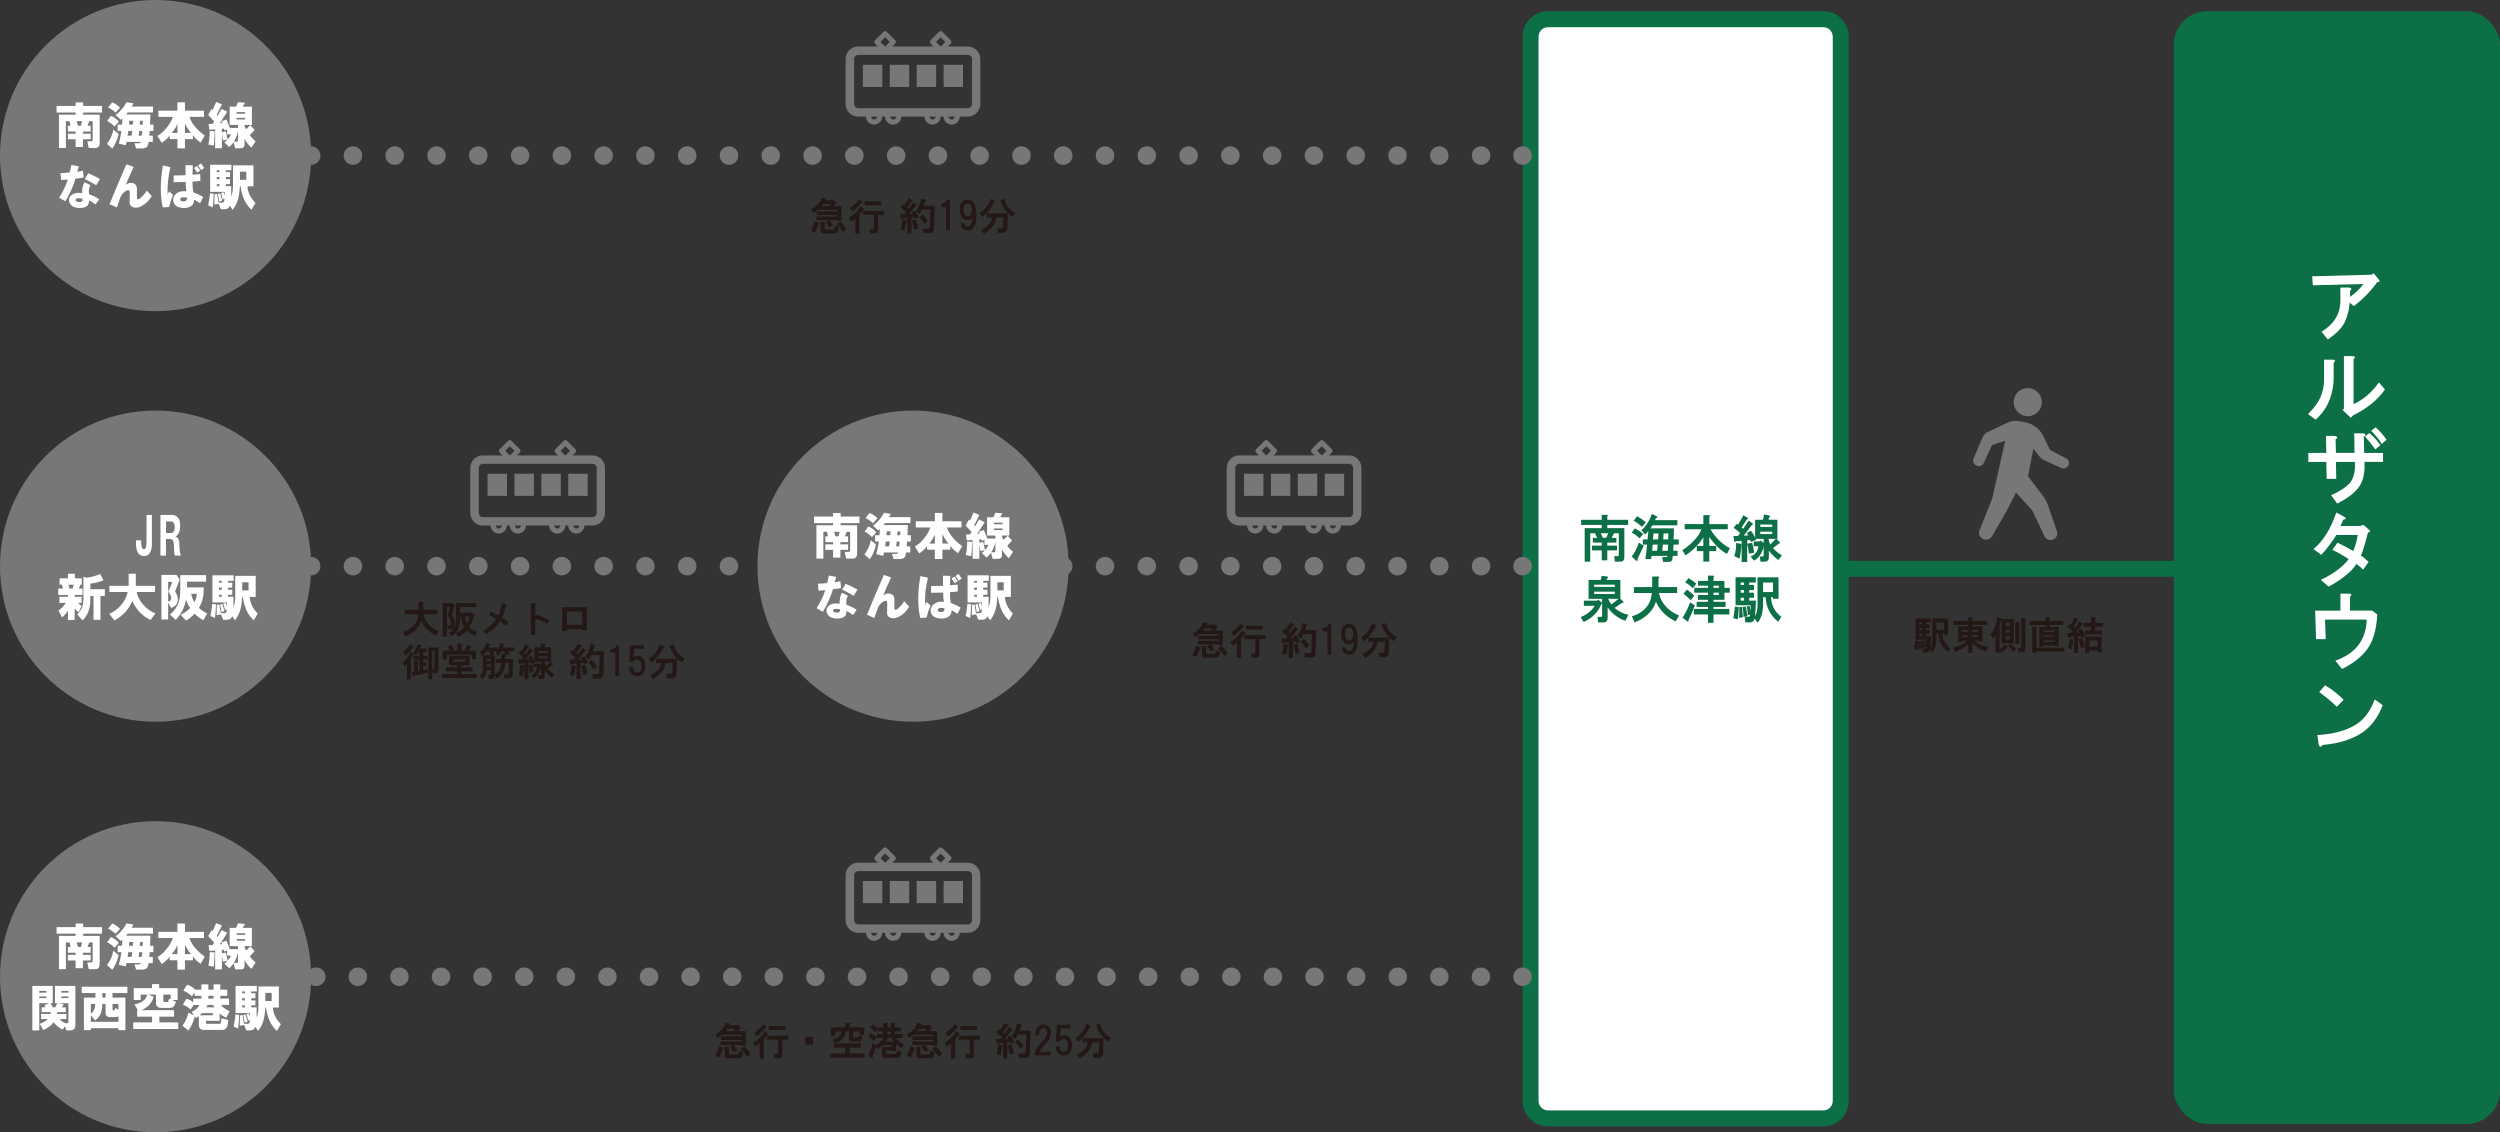 <?xml version="1.0" encoding="UTF-8"?> <svg xmlns="http://www.w3.org/2000/svg" id="_レイヤー_2" data-name="レイヤー 2" viewBox="0 0 1080 489.17"><rect x="0" y="0" width="1080" height="489.17" fill="#333333" stroke="none"/><defs><style> .cls-1 { stroke-dasharray: 0 0 0 18.05; } .cls-1, .cls-2, .cls-3 { stroke: #777; stroke-linecap: round; stroke-linejoin: round; stroke-width: 8px; } .cls-1, .cls-2, .cls-3, .cls-4 { fill: none; } .cls-5 { fill: #231815; } .cls-5, .cls-6, .cls-7, .cls-8 { stroke-width: 0px; } .cls-6 { fill: #0d6f45; } .cls-2 { stroke-dasharray: 0 0 0 17.97; } .cls-7 { fill: #777; } .cls-8 { fill: #fff; } .cls-4 { stroke: #0d6f45; stroke-miterlimit: 10; stroke-width: 6.9px; } </style></defs><g id="_レイヤー_1-2" data-name="レイヤー 1"><g><line class="cls-4" x1="732.36" y1="245.72" x2="982.92" y2="245.72"></line><g><path class="cls-8" d="m668.75,8.3h118.9c4.17,0,7.55,3.38,7.55,7.55v459.75c0,4.17-3.38,7.55-7.55,7.55h-118.9c-4.17,0-7.55-3.38-7.55-7.55V15.84c0-4.17,3.38-7.55,7.55-7.55Z"></path><path class="cls-6" d="m787.65,11.74c2.26,0,4.1,1.84,4.1,4.1v459.76c0,2.26-1.84,4.1-4.1,4.1h-118.9c-2.26,0-4.1-1.84-4.1-4.1V15.84c0-2.26,1.84-4.1,4.1-4.1h118.9m0-6.9h-118.9c-6.07,0-11,4.92-11,11v459.76c0,6.07,4.92,11,11,11h118.9c6.07,0,11-4.92,11-11V15.84c0-6.07-4.92-11-11-11h0Z"></path></g><circle class="cls-7" cx="67.21" cy="67.21" r="67.21"></circle><circle class="cls-7" cx="67.21" cy="244.58" r="67.21"></circle><circle class="cls-7" cx="67.21" cy="421.96" r="67.21"></circle><g><line class="cls-3" x1="134.42" y1="244.58" x2="134.42" y2="244.58"></line><line class="cls-1" x1="152.47" y1="244.58" x2="648.73" y2="244.58"></line><line class="cls-3" x1="657.75" y1="244.58" x2="657.75" y2="244.58"></line></g><g><line class="cls-3" x1="118.64" y1="421.96" x2="118.64" y2="421.96"></line><line class="cls-2" x1="136.61" y1="421.96" x2="648.77" y2="421.96"></line><line class="cls-3" x1="657.75" y1="421.96" x2="657.75" y2="421.96"></line></g><g><line class="cls-3" x1="134.42" y1="67.21" x2="134.42" y2="67.21"></line><line class="cls-1" x1="152.47" y1="67.21" x2="648.73" y2="67.21"></line><line class="cls-3" x1="657.75" y1="67.21" x2="657.75" y2="67.21"></line></g><rect class="cls-6" x="939.11" y="4.85" width="140.89" height="480.7" rx="14.35" ry="14.35"></rect><g><path class="cls-8" d="m58.76,233.43h2.23v1.2c0,.8.11,1.46.34,1.97.29.46.57.69.86.69.34,0,.6-.23.77-.69.23-.51.34-1.17.34-1.97v-12.18h2.32v12.52c0,1.71-.31,3.03-.94,3.94-.57.91-1.37,1.34-2.4,1.29-2.34,0-3.52-1.74-3.52-5.23v-1.54Z"></path><path class="cls-8" d="m69.31,222.45h4.97c1.03,0,1.86.34,2.49,1.03.63.74.97,1.74,1.03,3,.11,2.74-.54,4.52-1.97,5.32,1.03.34,1.57,1.26,1.63,2.74l.09,2.23c.06,1.03.23,2.12.51,3.26h-2.57c-.12-.46-.2-1.2-.26-2.23,0-.86-.03-1.66-.09-2.4-.06-1.03-.26-1.74-.6-2.14-.29-.29-.72-.43-1.29-.43h-1.54v7.2h-2.4v-17.58Zm2.4,7.8h2.23c.46,0,.83-.23,1.11-.69.29-.46.43-1.06.43-1.8.06-.69-.06-1.26-.34-1.71-.23-.51-.63-.77-1.2-.77h-2.23v4.97Z"></path><path class="cls-8" d="m35.35,252.57h-.6l-.69,1.71h1.63v2.74h-3.43v.77h3v2.66h-1.54c.29.34.8.77,1.54,1.29l-1.29,2.74c-.57-.4-1.14-.94-1.71-1.63v4.97h-2.92v-3.94c-.23.34-.6.83-1.11,1.46-.57.69-1.06,1.14-1.46,1.37l-1.46-2.92c1.54-1.26,2.57-2.37,3.09-3.34h-2.74v-2.66h3.69v-.77h-4.2v-2.74h2.06l-.43-1.71h-1.03v-2.74h3.6v-1.97h3v1.97h3v2.74Zm-5.74,0l.43,1.71h1.29l.51-1.71h-2.23Zm6.43,6.43v-9.77l1.54.34c2.23-.34,4.14-.89,5.74-1.63l1.37,2.74c-1.49.69-3.37,1.17-5.66,1.46v2.4h6.26v2.92h-1.89v10.29h-3v-10.29h-1.37v1.54c0,1.94-.23,3.52-.69,4.72-.12.57-.46,1.32-1.03,2.23-.57.91-1.11,1.6-1.63,2.06l-2.32-2.57c1.03-1.03,1.74-2.09,2.14-3.17.34-.97.51-2.06.51-3.26Z"></path><path class="cls-8" d="m67.16,265l-2.14,2.83c-1.89-.92-3.52-2.12-4.89-3.6-1.14-1.26-2.14-2.8-3-4.63-.69,1.77-1.63,3.32-2.83,4.63-1.37,1.54-3,2.8-4.89,3.77l-2.23-2.83c2.11-.91,3.86-2.2,5.23-3.86,1.49-1.83,2.4-3.69,2.74-5.57h-7.89v-2.66h8.32v-5.23h3.09v5.23h8.32v2.66h-7.97c.4,1.77,1.14,3.34,2.23,4.72.8.97,1.57,1.77,2.32,2.4,1.03.86,2.23,1.57,3.6,2.14Z"></path><path class="cls-8" d="m73.94,262.68l-1.29-2.32v7.29h-2.92v-19.29h6.52l1.37,1.97-1.03,2.74-.94,2.4c1.03,1.66,1.4,3.12,1.11,4.37-.29,1.32-1.23,2.26-2.83,2.83Zm-1.2-7.03l1.71-4.29h-1.8v8.49c.74-.11,1.17-.49,1.29-1.12.11-.34.03-.86-.26-1.54-.23-.57-.54-1.08-.94-1.54Zm5.14-1.37v-5.83h11.15v2.83h-8.23v2.49h7.2c.11,3.6-.57,6.52-2.06,8.75.17.29.63.69,1.37,1.2.8.57,1.54,1,2.23,1.29l-1.71,2.92c-.57-.23-1.29-.69-2.14-1.37-.74-.57-1.29-1.06-1.63-1.46-.86,1.03-2.09,2.03-3.69,3l-2.32-2.49c.69-.29,1.49-.77,2.4-1.46.86-.63,1.43-1.14,1.71-1.54-.69-.8-1.29-2.03-1.8-3.69-.17,1.32-.63,2.8-1.37,4.46-.29.69-.74,1.46-1.37,2.32-.69.97-1.26,1.66-1.71,2.06l-2.49-2.23c1.83-1.6,3.06-3.31,3.69-5.14.51-1.43.77-3.46.77-6.09Zm7.12,2.23h-2.4c.06.4.26,1.09.6,2.06.29.8.54,1.32.77,1.54.57-.8.91-2,1.03-3.6Z"></path><path class="cls-8" d="m90.91,266.11c.4-1.77.66-3.52.77-5.23l1.63.17c-.06,1.94-.2,3.92-.43,5.92l-1.97-.86Zm.86-17.58h9.17v2.4h-2.4v.77h1.8v2.14h-1.8v.94h1.8v2.14h-1.8v.86h2.32v4.46c.51-1.31.77-2.83.77-4.54v-8.92h8.83v9.09h-2.57c.11,2.52,1.26,4.92,3.43,7.2l-1.71,2.92c-1.49-1.43-2.57-2.97-3.26-4.63-.69-1.66-1.17-3.49-1.46-5.49h-.26c-.11,2.06-.37,3.86-.77,5.4-.46,1.77-1.26,3.34-2.4,4.72l-1.2-1.8c-.29,1.03-1.03,1.54-2.23,1.54h-1.63l-.94-2.32-1.89.34.09-4.46,1.11-.17.6,3.77h1.54c.57,0,.89-.23.94-.69l.09-1.11-.69.51-.77-2.83,1.03-.34.51,1.37v-1.54h-6.26v-11.75Zm2.83,3.17h1.2v-.77h-1.2v.77Zm0,3.09h1.2v-.94h-1.2v.94Zm0,3h1.2v-.86h-1.2v.86Zm1.11,6.69l-.6-3.34.94-.26.94,3.09-1.29.51Zm8.92-9.43h2.74v-3.52h-2.74v3.52Z"></path></g><g><path class="cls-8" d="m41.06,63.94h-2.74l-.6-2.92h1.54c.51.06.77-.2.77-.77v-7.89h-1.46l-.77,1.97h1.37v2.49h-3.34v.94h3.34v2.4h-3.34v3.34h-3.17v-3.34h-3.34v-2.4h3.34v-.94h-3.34v-2.49h1.2l-.51-1.97h-1.54v11.58h-3v-14.4h7.2v-.94h-8.23v-2.83h8.23v-1.54h3.26v1.54h8.15v2.83h-8.15v.94h7.12v12.18c0,1.49-.66,2.23-1.97,2.23Zm-7.97-11.58l.6,1.97h1.29l.51-1.97h-2.4Z"></path><path class="cls-8" d="m46.2,62.14c1.49-1.89,2.4-3.94,2.74-6.17l2.32,1.89c-.63,2.57-1.54,4.69-2.74,6.34l-2.32-2.06Zm1.71-12.09c.51.17,1.11.51,1.8,1.03.74.51,1.29,1,1.63,1.46l-1.89,2.14c-.23-.34-.69-.77-1.37-1.29-.69-.51-1.29-.89-1.8-1.11l1.63-2.23Zm-1.2-3.6l1.71-2.23c.46.11,1.03.4,1.71.86.86.57,1.43,1.06,1.71,1.46l-1.97,2.14c-.23-.34-.69-.74-1.37-1.2-.69-.51-1.29-.86-1.8-1.03Zm14.58,17.66h-2.49l-.69-2.23h1.63c.69,0,1.06-.2,1.11-.6h-6.17l-.34,1.46-3-.69c.51-2,.89-3.83,1.11-5.49h-1.63v-2.74h1.89l.17-2.74-.69.69-2.23-2.06c2-1.54,3.57-3.4,4.72-5.57l2.92.51c-.12.4-.37.86-.77,1.37h9.26v2.57h-10.89l-.77.86h10.55l-.17,4.37h1.46v2.74h-1.63l-.17,2.06h1.54v2.66h-1.8c-.12.91-.29,1.54-.51,1.89-.4.63-1.2.94-2.4.94Zm-6.17-5.49h1.71l.34-2.06h-1.71l-.34,2.06Zm.6-4.8h1.63l.17-1.63h-1.63l-.17,1.63Zm4.2,4.8h1.29l.26-2.06h-1.29l-.26,2.06Zm.43-4.8h1.29l.09-1.63h-1.2l-.17,1.63Z"></path><path class="cls-8" d="m74.67,50.48h-6.26v-2.66h8.23v-3.6h3.26v3.6h8.23v2.66h-6.26c.4,1.43,1.26,2.92,2.57,4.46,1.14,1.32,2.49,2.52,4.03,3.6l-1.8,3.09c-1.6-1.14-2.72-2.23-3.34-3.26v1.71h-3.43v4.03h-3.26v-4.03h-3.34v-1.54c-.23.4-.74.97-1.54,1.71-.74.69-1.37,1.17-1.89,1.46l-1.89-3c1.31-.69,2.63-1.83,3.94-3.43,1.37-1.66,2.29-3.26,2.74-4.8Zm-.51,6.95h2.49v-3.86c-.8,1.71-1.63,3-2.49,3.86Zm5.74,0h2.66c-.91-.91-1.8-2.29-2.66-4.12v4.12Z"></path><path class="cls-8" d="m107.94,58.37c.46.8,1.29,1.69,2.49,2.66l-1.8,2.74c-.46-.34-1-.92-1.63-1.71-.63-.74-1.09-1.46-1.37-2.14v2.49c0,1.09-.54,1.63-1.63,1.63h-2.4l-.69-2.66c-.06.17-.31.51-.77,1.03-.46.51-.83.89-1.11,1.11l-2.14-2.06c.51-.23.97-.63,1.37-1.2l-1.97.43-.43-2.74v6.09h-2.92v-8.15l-2.49.17-.34-2.49,1.8-.09.6-1.03-2.57-2.83,1.46-2.57.43.51,1.54-3.52,2.49,1.03-2.23,4.54.34.43,1.8-3,2.4,1.2-3.17,4.97,1.03-.09-.34-.77,2.14-.77,1.46,3.69h3.52v-1.29h-3.6v-7.89h2.74l.86-1.97,3,.26-.94,1.71h3.94v7.89h-3.26c.23.97.51,1.57.86,1.8l1.71-1.71,1.89,2.06-2.06,2.23Zm-15.18-1.71c-.06,1.03-.11,2.14-.17,3.34-.06,1.43-.14,2.4-.26,2.92l-2.32-.51c.4-1.71.6-3.66.6-5.83l2.14.09Zm6.95,1.37h-1.63v-2.14l-1.2.43-.17-.77-.86.09v1.46l1.71-.34.77,3.43c.8-.8,1.26-1.51,1.37-2.14Zm3.09,2.49v-3.94c-.12.74-.34,1.57-.69,2.49-.34.97-.72,1.69-1.11,2.14h1.03c.57.06.83-.17.77-.69Zm-.6-11.4h3.69v-.69h-3.69v.69Zm0,2.49h3.69v-.69h-3.69v.69Z"></path><path class="cls-8" d="m25.54,85.4c1.66-2.57,2.92-5.2,3.77-7.89-1.32.17-2.29.26-2.92.26l-.26-3c1.26,0,2.57-.09,3.94-.26.23-.63.49-1.71.77-3.26l3.17.6c-.17.8-.4,1.57-.69,2.32.69-.06,1.51-.2,2.49-.43l.34,2.92c-1.2.23-2.37.4-3.52.51-1.09,3.49-2.54,6.75-4.37,9.77l-2.74-1.54Zm9.95-1.97c-.06-1.94.29-3.52,1.03-4.72l2.57,1.29c-.69,1.14-.89,2.46-.6,3.94,1.66.57,3.11,1.29,4.37,2.14l-1.54,2.23c-1.26-.91-2.23-1.49-2.92-1.71.17,1.71-.63,2.74-2.4,3.09-1.14.23-2.2.23-3.17,0-1.26-.29-2.12-.86-2.57-1.71-.74-1.43-.57-2.63.51-3.6,1.09-.97,2.66-1.29,4.72-.94Zm.17,2.4c-.57-.11-1.09-.17-1.54-.17-.69-.06-1.11.06-1.29.34-.34.51-.17.89.51,1.11.63.23,1.2.26,1.71.09.51-.17.71-.63.6-1.37Zm.94-8.49l1.54-2.49c2.34,1.03,4.03,1.86,5.06,2.49l-1.63,2.66c-2.17-1.26-3.83-2.14-4.97-2.66Z"></path><path class="cls-8" d="m47.32,88.22c2.34-5.77,4.77-11.52,7.29-17.23l3.17,1.11c-1.37,2.8-2.52,5.37-3.43,7.72,1.09-.8,2.14-1.03,3.17-.69,1.09.4,1.63,1.17,1.63,2.32v3.77c0,.69.23.97.69.86.51-.17,1.23-.77,2.14-1.8.69-.74,1.14-1.4,1.37-1.97l2.23,2.4c-1.2,2-2.72,3.46-4.54,4.37-1.2.63-2.32.8-3.34.51-1.2-.34-1.77-1.14-1.71-2.4l.09-3.86c0-1.2-.54-1.49-1.63-.86-1.14.63-1.97,1.6-2.49,2.92-.29.8-.77,2.2-1.46,4.2l-3.17-1.37Z"></path><path class="cls-8" d="m70.38,71.51l3.26.69c-1.03,4.23-1.43,8.26-1.2,12.09.17-.63.37-1.17.6-1.63l1.71,1.54c-.69,1.6-1.26,3.34-1.71,5.23l-2.74.17c-1.14-5.32-1.11-11.35.09-18.09Zm10.12,11.15c-.17-1.31-.26-2.66-.26-4.03l-5.23.09v-2.92c1.71,0,3.43-.03,5.14-.09v-4.37l3.17.09-.17,4.03c1.2-.11,2.32-.2,3.34-.26l.09,2.92c-.63.12-1.77.23-3.43.34,0,1.77.11,3.32.34,4.63,1.83.69,3.26,1.37,4.29,2.06l-1.37,2.66c-1.14-.8-2-1.31-2.57-1.54,0,1.89-.97,3.03-2.92,3.43-.97.23-1.94.23-2.92,0-1.26-.23-2.12-.72-2.57-1.46-.91-1.49-.83-2.86.26-4.12,1.14-1.26,2.74-1.74,4.8-1.46Zm.26,2.74c-.57-.11-1.06-.17-1.46-.17-.63,0-1.06.17-1.29.51-.17.29-.17.57,0,.86.23.29.54.43.94.43,1.37.06,1.97-.49,1.8-1.63Zm3.09-12.86l1.29-.86,1.37,1.97-1.29.94-1.37-2.06Zm1.71-1.11l1.29-.86,1.37,1.97-1.29.94-1.37-2.06Z"></path><path class="cls-8" d="m89.93,88.74c.4-1.77.66-3.52.77-5.23l1.63.17c-.06,1.94-.2,3.92-.43,5.92l-1.97-.86Zm.86-17.58h9.17v2.4h-2.4v.77h1.8v2.14h-1.8v.94h1.8v2.14h-1.8v.86h2.32v4.46c.51-1.31.77-2.83.77-4.54v-8.92h8.83v9.09h-2.57c.11,2.52,1.26,4.92,3.43,7.2l-1.71,2.92c-1.49-1.43-2.57-2.97-3.26-4.63-.69-1.66-1.17-3.49-1.46-5.49h-.26c-.11,2.06-.37,3.86-.77,5.4-.46,1.77-1.26,3.34-2.4,4.72l-1.2-1.8c-.29,1.03-1.03,1.54-2.23,1.54h-1.63l-.94-2.32-1.89.34.09-4.46,1.11-.17.6,3.77h1.54c.57,0,.89-.23.94-.69l.09-1.11-.69.51-.77-2.83,1.03-.34.51,1.37v-1.54h-6.26v-11.75Zm2.83,3.17h1.2v-.77h-1.2v.77Zm0,3.09h1.2v-.94h-1.2v.94Zm0,3h1.2v-.86h-1.2v.86Zm1.11,6.69l-.6-3.34.94-.26.94,3.09-1.29.51Zm8.92-9.43h2.74v-3.52h-2.74v3.52Z"></path></g><g><path class="cls-8" d="m41.06,418.69h-2.74l-.6-2.92h1.54c.51.06.77-.2.77-.77v-7.89h-1.46l-.77,1.97h1.37v2.49h-3.34v.94h3.34v2.4h-3.34v3.34h-3.17v-3.34h-3.34v-2.4h3.34v-.94h-3.34v-2.49h1.2l-.51-1.97h-1.54v11.58h-3v-14.4h7.2v-.94h-8.23v-2.83h8.23v-1.54h3.26v1.54h8.15v2.83h-8.15v.94h7.12v12.18c0,1.49-.66,2.23-1.97,2.23Zm-7.97-11.58l.6,1.97h1.29l.51-1.97h-2.4Z"></path><path class="cls-8" d="m46.2,416.89c1.49-1.89,2.4-3.94,2.74-6.17l2.32,1.89c-.63,2.57-1.54,4.69-2.74,6.34l-2.32-2.06Zm1.71-12.09c.51.17,1.11.51,1.8,1.03.74.51,1.29,1,1.63,1.46l-1.89,2.14c-.23-.34-.69-.77-1.37-1.29-.69-.51-1.29-.89-1.8-1.11l1.63-2.23Zm-1.2-3.6l1.71-2.23c.46.12,1.03.4,1.71.86.86.57,1.43,1.06,1.71,1.46l-1.97,2.14c-.23-.34-.69-.74-1.37-1.2-.69-.51-1.29-.86-1.8-1.03Zm14.58,17.66h-2.49l-.69-2.23h1.63c.69,0,1.06-.2,1.11-.6h-6.17l-.34,1.46-3-.69c.51-2,.89-3.83,1.11-5.49h-1.63v-2.74h1.89l.17-2.74-.69.69-2.23-2.06c2-1.54,3.57-3.4,4.72-5.57l2.92.51c-.12.4-.37.86-.77,1.37h9.26v2.57h-10.89l-.77.86h10.55l-.17,4.37h1.46v2.74h-1.63l-.17,2.06h1.54v2.66h-1.8c-.12.91-.29,1.54-.51,1.89-.4.63-1.2.94-2.4.94Zm-6.17-5.49h1.71l.34-2.06h-1.71l-.34,2.06Zm.6-4.8h1.63l.17-1.63h-1.63l-.17,1.63Zm4.2,4.8h1.29l.26-2.06h-1.29l-.26,2.06Zm.43-4.8h1.29l.09-1.63h-1.2l-.17,1.63Z"></path><path class="cls-8" d="m74.67,405.23h-6.26v-2.66h8.23v-3.6h3.26v3.6h8.23v2.66h-6.26c.4,1.43,1.26,2.92,2.57,4.46,1.14,1.32,2.49,2.52,4.03,3.6l-1.8,3.09c-1.6-1.14-2.72-2.23-3.34-3.26v1.71h-3.43v4.03h-3.26v-4.03h-3.34v-1.54c-.23.4-.74.97-1.54,1.71-.74.69-1.37,1.17-1.89,1.46l-1.89-3c1.31-.69,2.63-1.83,3.94-3.43,1.37-1.66,2.29-3.26,2.74-4.8Zm-.51,6.95h2.49v-3.86c-.8,1.71-1.63,3-2.49,3.86Zm5.74,0h2.66c-.91-.91-1.8-2.29-2.66-4.12v4.12Z"></path><path class="cls-8" d="m107.94,413.12c.46.8,1.29,1.69,2.49,2.66l-1.8,2.74c-.46-.34-1-.91-1.63-1.71-.63-.74-1.09-1.46-1.37-2.14v2.49c0,1.09-.54,1.63-1.63,1.63h-2.4l-.69-2.66c-.06.17-.31.51-.77,1.03-.46.51-.83.89-1.11,1.11l-2.14-2.06c.51-.23.97-.63,1.37-1.2l-1.97.43-.43-2.74v6.09h-2.92v-8.15l-2.49.17-.34-2.49,1.8-.09.6-1.03-2.57-2.83,1.46-2.57.43.51,1.54-3.52,2.49,1.03-2.23,4.54.34.43,1.8-3,2.4,1.2-3.17,4.97,1.03-.09-.34-.77,2.14-.77,1.46,3.69h3.52v-1.29h-3.6v-7.89h2.74l.86-1.97,3,.26-.94,1.71h3.94v7.89h-3.26c.23.97.51,1.57.86,1.8l1.71-1.71,1.89,2.06-2.06,2.23Zm-15.18-1.71c-.06,1.03-.11,2.14-.17,3.34-.06,1.43-.14,2.4-.26,2.92l-2.32-.51c.4-1.71.6-3.66.6-5.83l2.14.09Zm6.95,1.37h-1.63v-2.14l-1.2.43-.17-.77-.86.09v1.46l1.71-.34.77,3.43c.8-.8,1.26-1.51,1.37-2.14Zm3.09,2.49v-3.94c-.12.74-.34,1.57-.69,2.49-.34.97-.72,1.69-1.11,2.14h1.03c.57.06.83-.17.77-.69Zm-.6-11.4h3.69v-.69h-3.69v.69Zm0,2.49h3.69v-.69h-3.69v.69Z"></path><path class="cls-8" d="m28.71,445.12l-.69-1.8-.94,1.46c-1.49-.69-2.8-1.74-3.94-3.17-1.09,1.49-2.57,2.6-4.46,3.34l-1.54-2.66c.63-.17,1.31-.48,2.06-.94.74-.46,1.2-.83,1.37-1.11h-2.83v-2.23h4.03l.26-.77h-4.03v-2.06h1.63l-.43-.94,2.06-.86h-4.29v11.75h-3v-19.21h8.83v7.46h-.94l.94,1.8h1.03l.94-1.8h-1.03v-7.46h8.83v16.81c0,1.6-.72,2.4-2.14,2.4h-1.71Zm-11.75-16.29h3.09v-.77h-3.09v.77Zm0,2.32h3.09v-.69h-3.09v.69Zm11.75,9.09h-2.92c.63.8,1.49,1.4,2.57,1.8h.6c.4,0,.6-.29.6-.86v-7.8h-4.2l2.14.43-.69,1.37h1.63v2.06h-3.69l-.17.77h4.12v2.23Zm-2.23-11.4h3.09v-.77h-3.09v.77Zm0,2.32h3.09v-.69h-3.09v.69Z"></path><path class="cls-8" d="m35.31,429v-2.74h19.72v2.74h-6.43v1.97h5.57v14.06h-3v-.86h-11.92v.86h-3v-14.06h4.97v-1.97h-5.92Zm15,10.37h-2.83c-1.26,0-1.89-.63-1.89-1.89v-3.77h-1.37c-.06,1.77-.29,3.14-.69,4.12-.46,1.09-1.26,2.09-2.4,3l-1.89-2.23v2.83h11.92v-2.49c-.29.29-.57.43-.86.43Zm-9.17-5.66h-1.89v4.2c1.26-.91,1.89-2.31,1.89-4.2Zm3.09-2.74h1.37v-1.97h-1.37v1.97Zm5.57,4.46l1.37.77v-2.49h-2.57v2.23c0,.4.17.57.51.51h.26c.17,0,.31-.34.43-1.03Z"></path><path class="cls-8" d="m63.52,429.69h-2.74v2.31h-3v-5.14h7.89v-1.71h3.09v1.71h7.97v5.14h-2.4l1.71.77c-.4,1.09-.77,1.8-1.11,2.14-.34.34-.83.51-1.46.51h-3.94c-.63,0-1.14-.2-1.54-.6-.4-.4-.6-.86-.6-1.37v-3.77h-3.43l2.4.86c-.57,2.57-2.29,4.52-5.14,5.83h13.98v2.83h-6.34v2.49h8.15v2.83h-19.46v-2.83h8.15v-2.49h-6.43v-2.83h.26l-1.46-2.49c3.2-.57,5.03-1.97,5.49-4.2Zm7.63,3.17h1.29c.23-.06.43-.54.6-1.46l.69.34v-2.06h-3.17v2.4c-.12.51.09.77.6.77Z"></path><path class="cls-8" d="m83.84,438.69l-1.03-1.54c1.6-.74,2.71-1.74,3.34-3h-2.49l-1.29,1.97c-.23-.29-.66-.63-1.29-1.03-.91-.57-1.6-.91-2.06-1.03l1.46-2.57c1.03.17,2.03.69,3,1.54v-1.63h3.52v-1.2h-2.92v-1.46l-1.2,1.71c-.23-.34-.74-.8-1.54-1.37-.86-.57-1.57-.94-2.14-1.11l1.63-2.57c1.26.34,2.43,1.06,3.52,2.14h2.66v-2.32h3v2.32h2.23v-2.32h2.92v2.32h3v2.66h-3v1.2h3.77v2.74h-3.43c.57.91,1.8,1.83,3.69,2.74l-1.46,2.83c-1.37-.74-2.32-1.37-2.83-1.89v3.17h-5.92v.6c-.12.57.17.8.86.69h5.06c.46,0,.69-.69.69-2.06v-.34l3,.77c-.06,1.32-.23,2.29-.51,2.92-.4.91-1.14,1.37-2.23,1.37h-7.63c-1.54,0-2.32-.74-2.32-2.23v-3.77c-.34.34-.74.63-1.2.86l-.51-.69c-.86,2.8-1.8,4.83-2.83,6.09l-2.57-2.14c1.31-1.66,2.17-3.54,2.57-5.66l2.49,1.29Zm2.4-.09h5.74v-.94h-4.72l-1.03.94Zm2.83-3.43h3.6l-.69-1.03h-2.23l-.69,1.03Zm.94-3.77h2.23v-1.2h-2.23v1.2Z"></path><path class="cls-8" d="m100.91,443.49c.4-1.77.66-3.52.77-5.23l1.63.17c-.06,1.94-.2,3.92-.43,5.92l-1.97-.86Zm.86-17.58h9.17v2.4h-2.4v.77h1.8v2.14h-1.8v.94h1.8v2.14h-1.8v.86h2.32v4.46c.51-1.31.77-2.83.77-4.54v-8.92h8.83v9.09h-2.57c.11,2.52,1.26,4.92,3.43,7.2l-1.71,2.92c-1.49-1.43-2.57-2.97-3.26-4.63-.69-1.66-1.17-3.49-1.46-5.49h-.26c-.11,2.06-.37,3.86-.77,5.4-.46,1.77-1.26,3.34-2.4,4.72l-1.2-1.8c-.29,1.03-1.03,1.54-2.23,1.54h-1.63l-.94-2.32-1.89.34.09-4.46,1.11-.17.6,3.77h1.54c.57,0,.89-.23.94-.69l.09-1.11-.69.51-.77-2.83,1.03-.34.51,1.37v-1.54h-6.26v-11.75Zm2.83,3.17h1.2v-.77h-1.2v.77Zm0,3.09h1.2v-.94h-1.2v.94Zm0,3h1.2v-.86h-1.2v.86Zm1.11,6.69l-.6-3.34.94-.26.94,3.09-1.29.51Zm8.92-9.43h2.74v-3.52h-2.74v3.52Z"></path></g><g><path class="cls-5" d="m826.86,280.53c.22-1.12.39-2.39.52-3.81l1.29.19c-.09,1.47-.19,2.78-.32,3.94l-1.49-.32Zm7.3-11.64h-2.13v.78h1.55v1.68h-1.55v.84h1.55v1.68h-1.55v.9h2.2c-.04,1.9-.15,3.6-.32,5.11.17-.3.32-.62.45-.97.3-.9.43-1.96.39-3.17v-8.53h6.85v6.98h-1.81v-.52h-.65c.09,2.63,1.21,4.76,3.36,6.4l-1.03,1.62c-.56-.47-1.08-.97-1.55-1.49-1.59-1.9-2.44-4.07-2.52-6.53h-.84v2c.04,1.03-.09,2.22-.39,3.56-.26.95-.71,1.87-1.36,2.78l-1.03-1.42c-.04.13-.09.26-.13.39-.09.22-.22.41-.39.58-.22.22-.52.32-.9.32h-1.62l-.13-1.81h.97c.17,0,.32-.02.45-.06.17-.09.28-.3.32-.65l-.78.13c-.04-.95-.17-1.87-.39-2.78l.97-.19c.04.43.15.97.32,1.62v-1.81h-4.91v-9.11h6.59v1.68Zm-5.43,11.51c.09-1.29.11-2.46.06-3.49l.9-.06c.09,1.08.17,2.2.26,3.36l-1.23.19Zm.52-11.51v.78h1.1v-.78h-1.1Zm0,2.46v.84h1.1v-.84h-1.1Zm0,2.52v.9h1.1v-.9h-1.1Zm.9,6.21c0-1.08-.09-2.15-.26-3.23l1.03-.13.52,3.17-1.29.19Zm6.4-11.18v3.1h3.23v-3.1h-3.23Z"></path><path class="cls-5" d="m852.07,267.28v.97h6.33v1.68h-6.33v.65h4.4v6.53h-1.81v-.32h-1.81c1.64,1.34,3.64,2.26,6.01,2.78l-.78,1.94c-2.11-.73-4.12-1.85-6.01-3.36v3.94h-1.81v-3.81c-.35.43-.99.95-1.94,1.55-1.25.78-2.48,1.42-3.68,1.94l-.9-1.81c2.97-.95,4.93-2,5.88-3.17h-1.94v.52h-1.81v-6.72h4.4v-.65h-6.4v-1.68h6.4v-1.49h1.55c.52.04.6.22.26.52Zm-4.4,4.85v.78h2.59v-.78h-2.59Zm0,2.33v.78h2.59v-.78h-2.59Zm4.4-2.33v.78h2.59v-.78h-2.59Zm0,2.33v.78h2.59v-.78h-2.59Z"></path><path class="cls-5" d="m864.48,267.67c-.26,1.08-.56,2.22-.9,3.43.09,0,.17.02.26.06.09.04.15.11.19.19.04.09.04.15,0,.19s-.11.06-.19.06v8.73c.13-.04.24-.11.32-.19.47-.26,1.14-.88,2-1.87l1.03.78c.22.17.3.32.26.45-.04.13-.17.19-.39.19-.9,1.03-1.75,1.81-2.52,2.33l-.71-1.03v.97h-1.81v-7.5c-.3.6-.63,1.06-.97,1.36l-1.16-1.62c.65-.78,1.18-1.66,1.62-2.65.73-1.81,1.16-3.45,1.29-4.91l1.49.32s.11.02.19.06c.09,0,.15.04.19.13.04.04.09.11.13.19h5.17v10.6h-5.37v-10.41l-.13.13Zm1.94,1.36v1.29h1.75v-1.29h-1.75Zm0,2.97v1.29h1.75v-1.29h-1.75Zm0,2.97v1.29h1.75v-1.29h-1.75Zm4.65,5.56l-1.29,1.1c-.65-.86-1.4-1.72-2.26-2.59l1.16-.84c.95.73,1.75,1.51,2.39,2.33Zm1.36-11.38v8.99h-1.81v-9.5h1.55c.52.04.6.22.26.52Zm2.52-1.49v12.73c0,.17-.02.34-.06.52-.17.56-.58.84-1.23.84h-1.75l-.19-1.81h1.03c.17,0,.28-.04.32-.13.04-.09.06-.19.06-.32v-12.35h1.55c.52.04.6.22.26.52Z"></path><path class="cls-5" d="m885.49,267.15v1.16h5.88v1.68h-5.88v.84h3.88v8.27h-1.68v-.26h-4.98v.52h-1.68v-8.53h2.65v-.84h-6.72v-1.68h6.72v-1.68h1.55c.52.04.6.22.26.52Zm-5.75,4.2v8.4h12.09v1.68h-12.09v.58h-1.81v-11.18h1.55c.52.04.6.22.26.52Zm2.97,1.03v.58h4.98v-.58h-4.98Zm0,2.13v.58h4.98v-.58h-4.98Zm0,2.13v.65h4.98v-.65h-4.98Z"></path><path class="cls-5" d="m897.51,267.41c.13.09.22.17.26.26,0,.17-.11.26-.32.26-.52.99-1.06,1.96-1.62,2.91.17.13.37.28.58.45.52-.69,1.12-1.64,1.81-2.84l1.23.84c.3.22.37.39.19.52-.09.04-.19.06-.32.06-.78,1.12-1.62,2.28-2.52,3.49l1.49-.06c-.22-.34-.43-.67-.65-.97l1.36-.78c.65.78,1.29,1.87,1.94,3.3l-1.49.78c-.17-.3-.32-.6-.45-.9l-1.23.13v7.24h-1.81v-7.05l-1.94.19c-.17.26-.35.35-.52.26-.09-.09-.15-.24-.19-.45l-.26-1.62h1.62c.34-.39.6-.71.78-.97-.73-.56-1.51-1.08-2.33-1.55l.78-1.23c.17.09.37.19.58.32.56-.95,1.14-2.05,1.75-3.3l1.1.58c.09.04.15.09.19.13Zm-1.75,9.18s-.11.06-.19.06c.04.6-.17,1.94-.65,4.01l-1.62-.78c.22-.56.41-1.27.58-2.13.13-.65.17-1.21.13-1.68l1.03.06c.65.09.88.24.71.45Zm4.85,2.97l-1.75.26c-.13-1.16-.45-2.46-.97-3.88l1.42-.32c.78,1.29,1.21,2.61,1.29,3.94Zm2.71-7.18v-1.62h-3.23v-1.68h3.23v-2.39h1.55c.52.04.6.22.26.52v1.87h3.36v1.68h-3.36v1.62h2.91v1.68h-7.37v-1.68h2.65Zm4.59,9.44h-1.81v-.84h-3.49v1.1h-1.81v-7.05h7.11v6.79Zm-5.3-5.11v2.59h3.49v-2.59h-3.49Z"></path></g><g><path class="cls-8" d="m1025.45,118.11l2.08,2.49c.28.37.42.69.42.97-.09.19-.42.28-.97.28-2.86,3.97-6.23,7.43-10.11,10.39l-1.8-1.52c-.28,3.32-1.02,6.19-2.22,8.59-1.2,2.4-3.6,4.85-7.2,7.34l-2.77-3.32c5.45-3.32,8.17-7.8,8.17-13.43v-5.68h3.46c.74,0,1.15.19,1.25.55.09.37-.09.65-.55.83v2.63c2.22-1.48,4.15-3.32,5.82-5.54l-21.88.55-.28-3.88,25.62-.69.97-.55Z"></path><path class="cls-8" d="m1008.69,155.78c.09.28-.09.55-.55.83v6.65c0,3.23-.6,6.42-1.8,9.56-1.2,3.14-3.18,5.95-5.95,8.45l-3.32-2.35c2.49-2.49,4.29-4.94,5.4-7.34,1.01-2.58,1.52-4.94,1.52-7.06v-9.14h3.6c.65,0,1.02.14,1.11.42Zm8.59-1.52c.09.28-.09.55-.55.83v19.53c4.43-2.12,8.08-5.26,10.94-9.42l2.63,3.05c-3.05,4.43-7.57,8.13-13.57,11.08l-1.25,1.11-3.6-3.46.69-.28v-22.85h3.6c.65,0,1.02.14,1.11.42Z"></path><path class="cls-8" d="m1021.85,187.77c.09.37-.14.65-.69.83.09,2.4.14,4.76.14,7.06h8.17v3.88h-8.03c.28,4.62-.51,8.22-2.35,10.8-1.85,2.59-4.99,4.99-9.42,7.2l-2.63-3.6c3.78-1.66,6.55-3.51,8.31-5.54,1.57-2.12,2.22-5.08,1.94-8.86h-8.17l.14,7.34h-4.15l-.14-7.34h-7.76v-3.88h7.76l-.14-7.34h3.46c.74,0,1.2.19,1.38.55.09.37-.14.65-.69.83l.14,5.95h8.03c0-2.77-.05-5.59-.14-8.45h3.46c.74,0,1.2.19,1.38.55Zm4.29,6.37c-1.38-1.94-2.86-3.78-4.43-5.54l1.8-1.52c1.66,1.29,3.28,3.05,4.85,5.26l-2.22,1.8Zm2.77-2.35c-.92-1.66-2.45-3.55-4.57-5.68l1.94-1.52c2.03,1.85,3.6,3.65,4.71,5.4l-2.08,1.8Z"></path><path class="cls-8" d="m1012.29,224.47c-.37.92-.79,1.85-1.25,2.77h8.59l1.25-.55,2.49,2.08c.74.74.6,1.16-.42,1.25-.37,1.57-.88,3.46-1.52,5.68-.55,1.94-1.06,3.37-1.52,4.29,1.2.83,2.31,1.75,3.32,2.77l-2.35,3.32c-.92-.92-1.89-1.75-2.91-2.49-.92,1.66-2.63,3.46-5.12,5.4-2.4,1.85-4.71,3.32-6.92,4.43l-3.32-2.91c5.54-2.68,9.56-5.68,12.05-9-2.12-1.38-4.48-2.72-7.06-4.02l2.22-3.05c2.68,1.29,4.94,2.49,6.79,3.6.83-1.94,1.48-4.25,1.94-6.92h-9.28c-.55,1.02-1.52,2.45-2.91,4.29-1.29,1.75-2.49,3.19-3.6,4.29l-3.32-2.49c4.25-3.6,7.52-8.86,9.83-15.79l2.63,1.38c1.75.92,1.89,1.48.42,1.66Z"></path><path class="cls-8" d="m1015.76,256.87c.09.28-.09.55-.55.83v6.09h9.56l2.22,1.66c-.37,6.65-1.85,11.68-4.43,15.1-2.49,3.32-6.09,6.14-10.8,8.45l-2.91-3.6c8.77-3.05,13.29-8.95,13.57-17.73h-18l.28,8.45h-4.15l-.42-12.32h10.94v-7.34h3.6c.65,0,1.02.14,1.11.42Z"></path><path class="cls-8" d="m1019.5,317.11c-4.25,2.59-9.65,4.16-16.2,4.71-.19.55-.51.78-.97.69-.37-.09-.6-.46-.69-1.11l-.55-3.88c6-.28,11.12-1.52,15.37-3.74,4.25-2.22,7.38-6.09,9.42-11.63l3.46,2.49c-2.22,5.73-5.49,9.88-9.83,12.46Zm-7.06-14.82l-2.91,3.05c-1.11-1.11-2.45-2.31-4.02-3.6-1.66-1.29-2.86-2.22-3.6-2.77l2.49-2.91c2.68,1.48,5.35,3.56,8.03,6.23Z"></path></g><path class="cls-7" d="m418.06,20.06h-8.54l1.17-1.17c.2-.2.32-.48.32-.77s-.11-.57-.32-.77l-3.55-3.55c-.43-.43-1.12-.43-1.54,0l-3.55,3.55c-.43.43-.43,1.12,0,1.54l1.17,1.17h-17.71l1.17-1.17c.43-.43.43-1.12,0-1.54l-3.55-3.55c-.43-.43-1.12-.43-1.54,0l-3.55,3.55c-.2.2-.32.48-.32.77s.11.57.32.77l1.17,1.17h-8.45c-3.01,0-5.45,2.45-5.45,5.45v19.42c0,3.01,2.45,5.45,5.45,5.45h3.34c.03,1.91,1.59,3.45,3.51,3.45s3.47-1.54,3.51-3.45h1.23c.03,1.91,1.59,3.45,3.51,3.45s3.47-1.54,3.51-3.45h9.98c.03,1.91,1.59,3.45,3.51,3.45s3.47-1.54,3.51-3.45h1.23c.03,1.91,1.59,3.45,3.51,3.45s3.47-1.54,3.51-3.45h3.43c3.01,0,5.45-2.45,5.45-5.45v-19.42c0-3.01-2.45-5.45-5.45-5.45Zm-11.68-3.95l2,2-1.95,1.95h-.11l-1.95-1.95,2-2Zm-23.99,0l2,2-1.95,1.95h-.11l-1.95-1.95,2-2Zm-4.75,35.54c-.71,0-1.29-.56-1.32-1.27h2.64c-.03.7-.61,1.27-1.32,1.27Zm8.25,0c-.71,0-1.29-.56-1.32-1.27h2.64c-.03.7-.61,1.27-1.32,1.27Zm17,0c-.71,0-1.29-.56-1.32-1.27h2.64c-.03.7-.61,1.27-1.32,1.27Zm8.25,0c-.71,0-1.29-.56-1.32-1.27h2.64c-.03.7-.61,1.27-1.32,1.27Zm8.76-6.72c0,1-.82,1.82-1.82,1.82h-47.27c-1,0-1.82-.82-1.82-1.82v-19.42c0-1,.82-1.82,1.82-1.82h47.27c1,0,1.82.82,1.82,1.82v19.42Zm-47.13-7.37h8.39v-9.57h-8.39v9.57Zm11.62,0h8.39v-9.57h-8.39v9.57Zm11.62,0h8.39v-9.57h-8.39v9.57Zm11.62,0h8.39v-9.57h-8.39v9.57Z"></path><path class="cls-7" d="m418.06,372.66h-8.54l1.17-1.17c.2-.2.32-.48.32-.77s-.11-.57-.32-.77l-3.55-3.55c-.43-.43-1.12-.43-1.54,0l-3.55,3.55c-.43.43-.43,1.12,0,1.54l1.17,1.17h-17.71l1.17-1.17c.43-.43.43-1.12,0-1.54l-3.55-3.55c-.43-.43-1.12-.43-1.54,0l-3.55,3.55c-.2.2-.32.48-.32.77s.11.57.32.77l1.17,1.17h-8.45c-3.01,0-5.45,2.45-5.45,5.45v19.42c0,3.01,2.45,5.45,5.45,5.45h3.34c.03,1.91,1.59,3.45,3.51,3.45s3.47-1.54,3.51-3.45h1.23c.03,1.91,1.59,3.45,3.51,3.45s3.47-1.54,3.51-3.45h9.98c.03,1.91,1.59,3.45,3.51,3.45s3.47-1.54,3.51-3.45h1.23c.03,1.91,1.59,3.45,3.51,3.45s3.47-1.54,3.51-3.45h3.43c3.01,0,5.45-2.45,5.45-5.45v-19.42c0-3.01-2.45-5.45-5.45-5.45Zm-11.68-3.95l2,2-1.95,1.95h-.11l-1.95-1.95,2-2Zm-23.99,0l2,2-1.95,1.95h-.11l-1.95-1.95,2-2Zm-4.75,35.54c-.71,0-1.29-.56-1.32-1.27h2.64c-.03.7-.61,1.27-1.32,1.27Zm8.25,0c-.71,0-1.29-.56-1.32-1.27h2.64c-.03.7-.61,1.27-1.32,1.27Zm17,0c-.71,0-1.29-.56-1.32-1.27h2.64c-.03.7-.61,1.27-1.32,1.27Zm8.25,0c-.71,0-1.29-.56-1.32-1.27h2.64c-.03.7-.61,1.27-1.32,1.27Zm8.76-6.72c0,1-.82,1.82-1.82,1.82h-47.27c-1,0-1.82-.82-1.82-1.82v-19.42c0-1,.82-1.82,1.82-1.82h47.27c1,0,1.82.82,1.82,1.82v19.42Zm-47.13-7.37h8.39v-9.57h-8.39v9.57Zm11.62,0h8.39v-9.57h-8.39v9.57Zm11.62,0h8.39v-9.57h-8.39v9.57Zm11.62,0h8.39v-9.57h-8.39v9.57Z"></path><path class="cls-7" d="m255.92,196.72h-8.54l1.17-1.17c.2-.2.32-.48.32-.77s-.11-.57-.32-.77l-3.55-3.55c-.43-.43-1.12-.43-1.54,0l-3.55,3.55c-.43.43-.43,1.12,0,1.54l1.17,1.17h-17.71l1.17-1.17c.43-.43.43-1.12,0-1.54l-3.55-3.55c-.43-.43-1.12-.43-1.54,0l-3.55,3.55c-.2.2-.32.48-.32.77s.11.57.32.77l1.17,1.17h-8.45c-3.01,0-5.45,2.45-5.45,5.45v19.42c0,3.01,2.45,5.45,5.45,5.45h3.34c.03,1.91,1.59,3.45,3.51,3.45s3.47-1.54,3.51-3.45h1.23c.03,1.91,1.59,3.45,3.51,3.45s3.47-1.54,3.51-3.45h9.98c.03,1.91,1.59,3.45,3.51,3.45s3.47-1.54,3.51-3.45h1.23c.03,1.91,1.59,3.45,3.51,3.45s3.47-1.54,3.51-3.45h3.43c3.01,0,5.45-2.45,5.45-5.45v-19.42c0-3.01-2.45-5.45-5.45-5.45Zm-11.68-3.95l2,2-1.95,1.95h-.11l-1.95-1.95,2-2Zm-23.99,0l2,2-1.95,1.95h-.11l-1.95-1.95,2-2Zm-4.75,35.54c-.71,0-1.29-.56-1.32-1.27h2.64c-.03.7-.61,1.27-1.32,1.27Zm8.25,0c-.71,0-1.29-.56-1.32-1.27h2.64c-.03.7-.61,1.27-1.32,1.27Zm17,0c-.71,0-1.29-.56-1.32-1.27h2.64c-.03.7-.61,1.27-1.32,1.27Zm8.25,0c-.71,0-1.29-.56-1.32-1.27h2.64c-.03.7-.61,1.27-1.32,1.27Zm8.76-6.72c0,1-.82,1.82-1.82,1.82h-47.27c-1,0-1.82-.82-1.82-1.82v-19.42c0-1,.82-1.82,1.82-1.82h47.27c1,0,1.82.82,1.82,1.82v19.42Zm-47.13-7.37h8.39v-9.57h-8.39v9.57Zm11.62,0h8.39v-9.57h-8.39v9.57Zm11.62,0h8.39v-9.57h-8.39v9.57Zm11.62,0h8.39v-9.57h-8.39v9.57Z"></path><path class="cls-7" d="m582.7,196.72h-8.54l1.17-1.17c.2-.2.32-.48.32-.77s-.11-.57-.32-.77l-3.55-3.55c-.43-.43-1.12-.43-1.54,0l-3.55,3.55c-.43.43-.43,1.12,0,1.54l1.17,1.17h-17.71l1.17-1.17c.43-.43.43-1.12,0-1.54l-3.55-3.55c-.43-.43-1.12-.43-1.54,0l-3.55,3.55c-.2.2-.32.48-.32.77s.11.57.32.77l1.17,1.17h-8.45c-3.01,0-5.45,2.45-5.45,5.45v19.42c0,3.01,2.45,5.45,5.45,5.45h3.34c.03,1.91,1.59,3.45,3.51,3.45s3.47-1.54,3.51-3.45h1.23c.03,1.91,1.59,3.45,3.51,3.45s3.47-1.54,3.51-3.45h9.98c.03,1.91,1.59,3.45,3.51,3.45s3.47-1.54,3.51-3.45h1.23c.03,1.91,1.59,3.45,3.51,3.45s3.47-1.54,3.51-3.45h3.43c3.01,0,5.45-2.45,5.45-5.45v-19.42c0-3.01-2.45-5.45-5.45-5.45Zm-11.68-3.95l2,2-1.95,1.95h-.11l-1.95-1.95,2-2Zm-23.99,0l2,2-1.95,1.95h-.11l-1.95-1.95,2-2Zm-4.75,35.54c-.71,0-1.29-.56-1.32-1.27h2.64c-.03.7-.61,1.27-1.32,1.27Zm8.25,0c-.71,0-1.29-.56-1.32-1.27h2.64c-.03.7-.61,1.27-1.32,1.27Zm17,0c-.71,0-1.29-.56-1.32-1.27h2.64c-.03.7-.61,1.27-1.32,1.27Zm8.25,0c-.71,0-1.29-.56-1.32-1.27h2.64c-.03.7-.61,1.27-1.32,1.27Zm8.76-6.72c0,1-.82,1.82-1.82,1.82h-47.27c-1,0-1.82-.82-1.82-1.82v-19.42c0-1,.82-1.82,1.82-1.82h47.27c1,0,1.82.82,1.82,1.82v19.42Zm-47.13-7.37h8.39v-9.57h-8.39v9.57Zm11.62,0h8.39v-9.57h-8.39v9.57Zm11.62,0h8.39v-9.57h-8.39v9.57Zm11.62,0h8.39v-9.57h-8.39v9.57Z"></path><g><path class="cls-7" d="m876,179.82c3.36,0,6.09-2.72,6.09-6.09s-2.72-6.09-6.09-6.09-6.09,2.72-6.09,6.09c0,3.36,2.72,6.09,6.09,6.09Z"></path><path class="cls-7" d="m892.55,198.01l-6.97-3.67-2.94-6.04c-1.48-3.05-4.32-5.21-7.65-5.83l-3.02-.56c-1.52-.28-3.09-.08-4.49.58l-8.8,4.16c-.98.46-1.75,1.26-2.18,2.26l-3.92,9.14c-.25.58-.25,1.24-.01,1.82.24.58.7,1.05,1.29,1.29l.09.04c1.17.48,2.5-.05,3.03-1.19l3.59-7.78,5.69-1.84-5.64,25.05-5.49,13.69c-.3.76-.27,1.61.09,2.34.36.73,1.02,1.28,1.8,1.5l.24.07c1.26.35,2.6-.19,3.26-1.33l6.51-11.24,3.88-7.69,7.07,7.81,5.23,11.07c.59,1.25,1.98,1.9,3.32,1.56l.06-.02c.78-.2,1.43-.72,1.81-1.42.38-.71.44-1.54.18-2.3l-3.85-11.15c-.54-1.57-1.34-3.03-2.37-4.33l-6.24-8.26,2.29-11.91,2.96,3.76c.37.46.84.84,1.38,1.08l7.78,3.51c.56.25,1.2.27,1.78.04.57-.23,1.03-.68,1.27-1.25l.02-.06c.46-1.09,0-2.35-1.05-2.9Z"></path></g><g><path class="cls-5" d="m183.1,260.34c-.04.09-.13.17-.26.26v2.84h6.08v1.94h-5.95c.73,3.32,2.93,5.78,6.59,7.37l-1.16,1.87c-2.97-1.42-5.11-3.56-6.4-6.4-.39,1.29-1.1,2.5-2.13,3.62-1.38,1.42-3,2.46-4.85,3.1l-.84-2c1.46-.39,2.74-1.06,3.81-2,1.59-1.38,2.48-3.23,2.65-5.56h-5.82v-1.94h5.95v-3.43h1.81c.43,0,.6.11.52.32Z"></path><path class="cls-5" d="m196.68,261.51l-.26.32-1.16,4.01c.22.3.41.6.58.9.43.9.67,1.7.71,2.39,0,.6-.11,1.21-.32,1.81-.17.35-.41.6-.71.78-.22.13-.41.19-.58.19h-1.49l-.39-1.62v4.78h-1.81v-14.54h3.75l.26-.26,1.42,1.23Zm-3.62.71v7.89h1.29c.09,0,.15-.02.19-.06.17-.09.24-.43.19-1.03-.04-.43-.19-.99-.45-1.68-.22-.52-.5-.97-.84-1.36l.97-3.75h-1.36Zm12.61,0h-6.92v2.46h4.46l.26-.26,1.62,1.29-.39.26c-.04.47-.15.97-.32,1.49-.39,1.29-.93,2.46-1.62,3.49.17.17.39.37.65.58.82.56,1.72,1.01,2.71,1.36l-.84,1.87c-.78-.3-1.51-.69-2.2-1.16-.56-.39-1.03-.8-1.42-1.23-.3.35-.65.69-1.03,1.03-.86.69-1.75,1.23-2.65,1.62l-1.03-1.62c.52-.22,1.06-.49,1.62-.84.82-.52,1.46-1.03,1.94-1.55-.22-.3-.41-.67-.58-1.1-.43-1.12-.71-2.3-.84-3.56h-.32v1.16c-.04,3.58-1.34,6.03-3.88,7.37l-1.03-1.49c.73-.34,1.34-.8,1.81-1.36.86-.86,1.29-2.39,1.29-4.59v-6.92h8.73v1.68Zm-4.78,4.14c0,.52.09,1.12.26,1.81.13.52.3.95.52,1.29.26-.3.49-.75.71-1.36.22-.6.34-1.18.39-1.75h-1.87Z"></path><path class="cls-5" d="m218.91,261.44c0,.13-.13.22-.39.26-.13.65-.35,1.49-.65,2.52-.26.95-.58,1.81-.97,2.59,1.21.73,2.11,1.4,2.71,2l-1.03,1.55c-.9-.78-1.77-1.42-2.59-1.94-1.38,2.11-3.34,3.97-5.88,5.56l-1.42-1.36c1.12-.65,2.24-1.46,3.36-2.46,1.03-.99,1.81-1.92,2.33-2.78-.9-.6-1.94-1.16-3.1-1.68l.71-1.49c.52.22,1.12.5,1.81.84.69.35,1.18.6,1.49.78.56-1.03,1.08-2.8,1.55-5.3l1.62.52c.3.09.45.22.45.39Z"></path><path class="cls-5" d="m231.52,260.8c.04.13-.04.26-.26.39v4.27c1.03.26,2.07.6,3.1,1.03.99.43,2,.93,3.04,1.49l-.97,1.55c-.9-.52-1.75-.95-2.52-1.29-.86-.39-1.75-.69-2.65-.9v6.92h-1.94v-13.64h1.68c.3,0,.47.06.52.19Z"></path><path class="cls-5" d="m253.5,272.3h-2.07v-.45h-6.53v.78h-2.07v-10.34h10.67v10.02Zm-8.6-8.08v5.69h6.53v-5.69h-6.53Z"></path><path class="cls-5" d="m178.64,282.51c.09.09.13.15.13.19,0,.17-.11.26-.32.26-.26.56-.58,1.12-.97,1.68v8.86h-1.68v-6.79c-.22.3-.58.69-1.1,1.16l-.71-1.62c1.64-1.46,2.71-3.02,3.23-4.65l1.16.71c.13.09.22.15.26.19Zm0-2.78c-.04.09-.17.09-.39,0-.82,1.25-1.83,2.41-3.04,3.49l-1.1-1.55c1.16-.9,2.18-2.07,3.04-3.49l1.1.84c.39.35.52.58.39.71Zm3.49-.71c-.04.09-.13.15-.26.19-.17.35-.32.67-.45.97h2.84v1.55h-1.42v1.62h1.94v1.55h-1.94v1.23h1.49v1.55h-1.49v1.75l2-.39v1.55l-5.95,1.36v.19c-.04.13-.13.19-.26.19-.09,0-.15-.02-.19-.06-.09-.09-.15-.22-.19-.39l-.32-1.68.97-.06v-4.78h1.42c.52.04.6.22.26.52v4.01l.58-.06v-4.91h-2.52v-1.55h2.52v-1.62h-.52c-.35.6-.67,1.08-.97,1.42l-1.23-1.03c.22-.26.43-.54.65-.84.56-.95,1.03-1.94,1.42-2.97l1.23.32c.34.09.47.22.39.39Zm7.24.71v9.7c0,.17-.02.35-.06.52-.17.56-.58.84-1.23.84h-1.1l-.19-1.68h.52c.17,0,.28-.04.32-.13.04-.09.06-.19.06-.32v-7.37h-.97v12.15h-1.68v-13.7h4.33Z"></path><path class="cls-5" d="m202.88,287.43h-3.56v.9h4.85v1.68h-4.85v1.23h6.59v1.68h-15v-1.68h6.59v-1.23h-4.85v-1.68h4.85v-.9h-3.49v-4.14h8.86v4.14Zm-3.49-8.92v2.59h1.87l-.58-.39c.52-.65.95-1.4,1.29-2.26l1.36.71c.47.3.47.5,0,.58-.3.47-.58.93-.84,1.36h3.17v3.68h-1.81v-2h-10.8v2.13h-1.81v-3.81h3.17c-.26-.47-.67-1.03-1.23-1.68l1.49-.9c.56.6,1.08,1.27,1.55,2l-1.03.58h2.39v-3.1h1.55c.52.04.6.22.26.52Zm-3.56,6.33v1.03h5.24v-1.03h-5.24Z"></path><path class="cls-5" d="m211.87,278.51c-.04.09-.15.15-.32.19l-.45,1.03h3.94v.97c.47-.78.71-1.7.71-2.78l1.55.13c.34.04.47.15.39.32-.04.09-.13.15-.26.19-.09.43-.17.82-.26,1.16h5.11v1.55h-2.65c.09.13.17.3.26.52.13.3.22.58.26.84l-1.62.32c-.09.09-.17.19-.26.32v1.42h3.36l-.13,6.59c0,.47-.11.86-.32,1.16-.3.43-.69.65-1.16.65h-2.13l-.13-1.94h1.62c.13,0,.22-.04.26-.13.04-.09.06-.15.06-.19l.13-4.46h-1.55c.04,3.02-1.23,5.26-3.81,6.72l-.71-1.55v.39c0,.17-.02.34-.06.52-.17.56-.58.84-1.23.84h-1.36l-.19-1.81h.78c.17,0,.28-.04.32-.13.04-.09.06-.19.06-.32v-1.49h-1.87v.26c0,.3-.04.63-.13.97-.35,1.08-.93,1.94-1.75,2.59l-1.03-1.36c.34-.26.67-.69.97-1.29.17-.34.26-.67.26-.97v-6.72h3.36c-.22-.69-.47-1.27-.78-1.75h-.84c-.13.17-.26.32-.39.45-.43.56-1.01,1.03-1.75,1.42l-.84-1.42c.47-.3.9-.69,1.29-1.16.69-.78,1.14-1.66,1.36-2.65l1.49.19c.43.09.58.22.45.39Zm-1.68,6.08v.9h1.87v-.9h-1.87Zm0,2.46v.97h1.87v-.97h-1.87Zm2.78-5.75c.22.3.41.73.58,1.29l-1.23.45h1.42v8.27c1.77-.95,2.67-2.59,2.71-4.91h-2.26v-1.68h2.26v-2.07h1.75c-.13-.47-.3-.93-.52-1.36h-1.03c-.13.26-.32.56-.58.9-.3.43-.63.78-.97,1.03l-1.03-1.16c.22-.26.43-.52.65-.78h-1.75Z"></path><path class="cls-5" d="m235.72,278.44c.04.09.04.17,0,.26-.04.09-.13.13-.26.13-.09.26-.17.54-.26.84h2.91v6.21h-.32l.97,1.03c.34.39.28.56-.19.52-.52.39-1.14.88-1.87,1.49.26.3.58.63.97.97.6.56,1.25,1.01,1.94,1.36l-1.16,1.55c-1.38-1.03-2.41-2.07-3.1-3.1v2.26c0,.17-.02.34-.06.52-.17.56-.58.84-1.23.84h-1.42l-.19-1.68h.84c.17,0,.28-.04.32-.13.04-.09.06-.19.06-.32v-2.97c-.09.6-.24,1.16-.45,1.68-.6,1.38-1.49,2.41-2.65,3.1l-1.16-1.29c.47-.22.86-.45,1.16-.71.86-.73,1.31-1.64,1.36-2.71h-1.49v-1.55h1.87l.19-.32,1.16.78v-1.29h-2.59c.04.09.09.19.13.32l-1.68.71c-.09-.22-.17-.43-.26-.65l-.97.06v1.1l1.62-.26c.3.99.52,2.07.65,3.23l-1.75.26c-.04-1.08-.22-2.11-.52-3.1v5.88h-1.81v-6.92l-1.87.13c-.04.09-.11.15-.19.19-.04.04-.11.04-.19,0-.09-.04-.15-.19-.19-.45l-.19-1.49h1.49l.71-.9c-.52-.52-1.23-1.1-2.13-1.75l.97-1.29c.13.09.28.19.45.32l1.75-3.1,1.23.71c.22.13.32.26.32.39,0,.04-.04.09-.13.13-.04.04-.13.06-.26.06-.52.86-1.1,1.77-1.75,2.71.17.13.34.26.52.39.47-.73,1.08-1.62,1.81-2.65l1.1.84c.39.39.37.58-.06.58-.82,1.03-1.7,2.2-2.65,3.49l1.42-.06c-.09-.3-.24-.56-.45-.78l1.29-.78c.65.73,1.12,1.51,1.42,2.33v-5.88h2.52c.22-.56.34-1.14.39-1.75l1.55.32c.17.04.3.11.39.19Zm-11.64,13.06c.43-1.25.62-2.67.58-4.27l1.75.32c-.04,1.59-.26,3.19-.65,4.78l-1.68-.84Zm8.47-10.28v.78h3.88v-.78h-3.88Zm0,2.33v.78h3.88v-.78h-3.88Zm2.71,2.33c.04.69.24,1.29.58,1.81l1.75-1.81h-2.33Z"></path><path class="cls-5" d="m251.17,278.89c.09.04.15.11.19.19.09.04.11.09.06.13,0,.04-.04.09-.13.13-.09.04-.17.06-.26.06l-2,2.65.71.52c.52-.82,1.12-1.7,1.81-2.65l1.23.65c.22.13.34.26.39.39,0,.09-.02.15-.06.19s-.15.04-.32,0c-.99,1.34-1.96,2.61-2.91,3.81l1.55-.06c-.17-.34-.32-.6-.45-.78l1.29-.71c.3.35.6.78.9,1.29.34.6.6,1.14.78,1.62l-1.49.71c-.13-.22-.24-.43-.32-.65l-1.29.06v6.92h-1.81v-6.72l-2.2.19c-.13.35-.28.43-.45.26-.04-.09-.09-.22-.13-.39l-.26-1.75h1.75c.34-.39.62-.69.84-.9l-2.52-2,1.1-1.23c.17.09.34.19.52.32.69-1.03,1.36-2.07,2-3.1l1.49.84Zm-2.26,8.92c.04.09.04.17,0,.26-.04.04-.13.06-.26.06-.17,1.16-.39,2.46-.65,3.88l-1.81-.39c.34-1.38.6-2.82.78-4.33l1.55.32c.17.04.3.11.39.19Zm4.85,3.36l-1.81.45c-.22-1.21-.5-2.54-.84-4.01l1.62-.39c.47,1.38.82,2.69,1.03,3.94Zm-.26-8.53c.82-1.51,1.36-2.97,1.62-4.4l1.62.45c.3.09.39.22.26.39-.04.09-.11.13-.19.13-.22.69-.45,1.4-.71,2.13h4.78c.04,3.19-.04,6.49-.26,9.89,0,.35-.04.62-.13.84-.13.43-.35.71-.65.84-.35.17-.78.26-1.29.26h-2.52l-.19-1.94h1.87c.73,0,1.1-.22,1.1-.65l.26-7.56h-3.62c-.3.65-.65,1.29-1.03,1.94l-1.62-1.16c.26-.34.49-.73.71-1.16Zm3.04,6.59c-.65-1.08-1.42-2.05-2.33-2.91l1.23-1.16c.26.17.52.39.78.65.69.65,1.25,1.36,1.68,2.13l-1.36,1.29Z"></path><path class="cls-5" d="m267.46,278.76v13.19h-1.68v-10.08h-2.13v-1.42c1.55-.09,2.41-.65,2.59-1.68h1.23Z"></path><path class="cls-5" d="m271.85,286l.45-7.24h5.82v1.55h-4.14l-.32,3.68c.56-.43,1.21-.65,1.94-.65.78,0,1.46.3,2.07.9.73.73,1.1,1.85,1.1,3.36,0,1.59-.37,2.76-1.1,3.49-.65.65-1.47.97-2.46.97-.9,0-1.64-.28-2.2-.84-.69-.69-1.12-1.75-1.29-3.17h1.68c.09.95.34,1.64.78,2.07.26.26.6.39,1.03.39.47,0,.88-.17,1.23-.52.43-.43.65-1.23.65-2.39,0-1.03-.22-1.77-.65-2.2-.35-.34-.78-.52-1.29-.52-.78,0-1.34.37-1.68,1.1h-1.62Z"></path><path class="cls-5" d="m286.98,279.54c.04.13.02.22-.06.26-.09.09-.22.13-.39.13-1.12,2.37-2.76,4.46-4.91,6.27l-1.36-1.55c2.33-1.59,3.92-3.68,4.78-6.27l1.55.78c.22.13.34.26.39.39Zm5.3,11.64c0,.22-.04.43-.13.65-.35.78-.93,1.18-1.75,1.23h-2.26l-.26-1.94h1.62c.56,0,.86-.3.9-.9l.19-3.81h-3.1c-.13,1.29-.56,2.44-1.29,3.43-.99,1.29-2.33,2.5-4.01,3.62l-1.36-1.62c.47-.26.95-.54,1.42-.84.82-.52,1.53-1.12,2.13-1.81.69-.78,1.1-1.7,1.23-2.78h-2.2v-1.81h9.11l-.26,6.59Zm3.49-6.72l-1.16,1.68c-.73-.43-1.42-.97-2.07-1.62-1.64-1.64-2.74-3.51-3.3-5.62l1.75-.58c.52,2.59,2.11,4.63,4.78,6.14Z"></path></g><g><path class="cls-5" d="m315.53,442.6s-.11.06-.19.06c-.09.09-.15.17-.19.26h3.23l.19-.26,1.23,1.03c.39.26.32.43-.19.52l-.78,1.23h3.3v6.27h-1.81v-.26h-3.49c.65.65,1.21,1.36,1.68,2.13l-1.55,1.03c-.47-.9-1.06-1.68-1.75-2.33l1.23-.84h-5.11v-1.55h8.99v-.65h-8.86v-1.55h8.86v-.71h-8.34c-.56.47-1.19.93-1.87,1.36l-1.16-1.49c2.46-1.29,3.96-2.95,4.52-4.98l1.49.19c.6.17.8.35.58.52Zm-2.97,10.21c.04.09.04.15,0,.19s-.13.06-.26.06c-.39,1.25-.9,2.52-1.55,3.81l-1.75-.84c.78-1.51,1.31-2.87,1.62-4.07l1.49.58c.22.09.37.17.45.26Zm8.21,3.04c-.04.13-.09.24-.13.32-.13.3-.28.52-.45.65-.22.17-.43.28-.65.32-.22.04-.41.06-.58.06h-4.59c-.86-.04-1.29-.5-1.29-1.36v-3.68h1.55c.52.04.6.22.26.52v2.39c0,.13.02.24.06.32.04.09.15.13.32.13h3.17c.26,0,.43-.09.52-.26.04-.13.09-.28.13-.45l.19-.9,1.81.58-.32,1.36Zm-6.46-11.38c-.17.26-.43.58-.78.97h3.36l.52-.97h-3.1Zm8.6,8.99c.56.65,1.01,1.32,1.36,2l-1.55,1.03c-.3-.6-.8-1.31-1.49-2.13-.43-.52-.84-.93-1.23-1.23l1.49-1.1c.43.35.9.82,1.42,1.42Z"></path><path class="cls-5" d="m331.56,446.99c-.56.78-1.1,1.47-1.62,2.07v8.27h-1.81v-6.66c-.39.39-.99.86-1.81,1.42l-.97-1.68c.99-.56,1.9-1.23,2.71-2,1.12-1.08,1.87-2.09,2.26-3.04l1.42,1.16c.34.3.28.45-.19.45Zm-.39-3.23c.04.09.04.15,0,.19s-.09.06-.13.06-.13-.02-.26-.06c-.35.47-.84,1.03-1.49,1.68-.86.86-1.68,1.53-2.46,2l-1.03-1.49c.47-.3.97-.67,1.49-1.1,1.08-.86,1.92-1.75,2.52-2.65l1.23,1.16c.04.09.09.15.13.19Zm9.44,5.37h-2.65v6.66c0,.17-.02.34-.06.52-.17.56-.58.84-1.23.84h-2.13l-.19-1.81h1.42c.17,0,.28-.04.32-.13.04-.09.06-.19.06-.32v-5.75h-4.72v-1.68h9.18v1.68Zm-1.29-4.14h-7.18v-1.68h7.18v1.68Z"></path><path class="cls-5" d="m347.92,451.26v-3.3h3.3v3.3h-3.3Z"></path><path class="cls-5" d="m367.37,442.28c-.04.09-.13.17-.26.26v1.23h6.21v3.3h-1.94v-1.49h-2.84v2.2c0,.13.02.24.06.32.04.09.15.13.32.13h1.42c.09,0,.15-.02.19-.06.17-.09.3-.26.39-.52l.13-.45,1.68.65-.39.97s-.02.11-.06.19c-.13.26-.3.47-.52.65-.22.17-.47.26-.78.26h-2.97c-.86-.04-1.29-.49-1.29-1.36v-2.97h-1.49c0,.73-.13,1.4-.39,2-.65,1.25-2.05,2.31-4.2,3.17h11.25v1.81h-4.85v2.52h6.53v1.81h-14.87v-1.81h6.4v-2.52h-4.85v-1.81h.32l-1.03-1.68c1.21-.26,2.18-.71,2.91-1.36.6-.56.91-1.27.91-2.13h-2.52v1.87h-1.94v-3.68h6.27v-1.81h1.68c.43,0,.6.11.52.32Z"></path><path class="cls-5" d="m383.34,442.47v1.42h1.49v-1.94h1.55c.52.04.6.22.26.52v1.42h2.52v1.68h-2.52v1.16h3.23v1.68h-2.84c.17.3.41.6.71.9.82.82,1.77,1.4,2.84,1.75l-.97,1.68c-.3-.13-.58-.28-.84-.45-.6-.34-1.16-.8-1.68-1.36v3.1h-1.81v-.26h-2.46v1.1c0,.13.02.24.06.32.04.09.15.13.32.13h3.56c.3.04.52-.13.65-.52l.32-1.03,1.81.71-.65,1.55c-.09.17-.17.32-.26.45-.22.34-.56.52-1.03.52h-5.3c-.86-.04-1.29-.5-1.29-1.36v-3.43h4.27v-.78h-3.94c-.13.17-.26.32-.39.45-.65.6-1.29,1.08-1.94,1.42l-.58-1.23c-.43,1.59-.93,3.13-1.49,4.59.13.39.06.58-.19.58-.09,0-.15-.02-.19-.06l-1.49-1.29c.78-1.55,1.42-3.34,1.94-5.37l1.36.9c.39-.17.75-.39,1.1-.65.95-.69,1.64-1.49,2.07-2.39h-2.71v-1.68h2.71v-1.16h-2.13v-1.68h2.13v-1.94h1.55c.52.04.6.22.26.52Zm-4.59,5.69l-.97,1.62c-.73-.65-1.59-1.27-2.59-1.87l.84-1.55c1.12.43,2.03,1.03,2.71,1.81Zm.58-3.68l-1.1,1.49c-.56-.69-1.34-1.38-2.33-2.07l.97-1.36c1.08.6,1.9,1.25,2.46,1.94Zm4.27,3.94c-.35.56-.67,1.06-.97,1.49h3.49c-.39-.47-.71-.97-.97-1.49h-1.55Zm-.26-2.84v1.16h1.49v-1.16h-1.49Z"></path><path class="cls-5" d="m398.27,442.6s-.11.06-.19.06c-.09.09-.15.17-.19.26h3.23l.19-.26,1.23,1.03c.39.26.32.43-.19.52l-.78,1.23h3.3v6.27h-1.81v-.26h-3.49c.65.65,1.21,1.36,1.68,2.13l-1.55,1.03c-.47-.9-1.06-1.68-1.75-2.33l1.23-.84h-5.11v-1.55h8.99v-.65h-8.86v-1.55h8.86v-.71h-8.34c-.56.47-1.19.93-1.87,1.36l-1.16-1.49c2.46-1.29,3.96-2.95,4.52-4.98l1.49.19c.6.17.8.35.58.52Zm-2.97,10.21c.04.09.04.15,0,.19s-.13.06-.26.06c-.39,1.25-.9,2.52-1.55,3.81l-1.75-.84c.78-1.51,1.31-2.87,1.62-4.07l1.49.58c.22.09.37.17.45.26Zm8.21,3.04c-.04.13-.09.24-.13.32-.13.3-.28.52-.45.65-.22.17-.43.28-.65.32-.22.04-.41.06-.58.06h-4.59c-.86-.04-1.29-.5-1.29-1.36v-3.68h1.55c.52.04.6.22.26.52v2.39c0,.13.02.24.06.32.04.09.15.13.32.13h3.17c.26,0,.43-.09.52-.26.04-.13.09-.28.13-.45l.19-.9,1.81.58-.32,1.36Zm-6.46-11.38c-.17.26-.43.58-.78.97h3.36l.52-.97h-3.1Zm8.6,8.99c.56.65,1.01,1.32,1.36,2l-1.55,1.03c-.3-.6-.8-1.31-1.49-2.13-.43-.52-.84-.93-1.23-1.23l1.49-1.1c.43.35.9.82,1.42,1.42Z"></path><path class="cls-5" d="m414.3,446.99c-.56.78-1.1,1.47-1.62,2.07v8.27h-1.81v-6.66c-.39.39-.99.86-1.81,1.42l-.97-1.68c.99-.56,1.9-1.23,2.71-2,1.12-1.08,1.87-2.09,2.26-3.04l1.42,1.16c.34.3.28.45-.19.45Zm-.39-3.23c.04.09.04.15,0,.19s-.09.06-.13.06-.13-.02-.26-.06c-.35.47-.84,1.03-1.49,1.68-.86.86-1.68,1.53-2.46,2l-1.03-1.49c.47-.3.97-.67,1.49-1.1,1.08-.86,1.92-1.75,2.52-2.65l1.23,1.16c.04.09.09.15.13.19Zm9.44,5.37h-2.65v6.66c0,.17-.02.34-.06.52-.17.56-.58.84-1.23.84h-2.13l-.19-1.81h1.42c.17,0,.28-.04.32-.13.04-.09.06-.19.06-.32v-5.75h-4.72v-1.68h9.18v1.68Zm-1.29-4.14h-7.18v-1.68h7.18v1.68Z"></path><path class="cls-5" d="m435.44,442.79c.09.04.15.11.19.19.09.04.11.09.06.13,0,.04-.04.09-.13.13-.09.04-.17.06-.26.06l-2,2.65.71.52c.52-.82,1.12-1.7,1.81-2.65l1.23.65c.22.13.34.26.39.39,0,.09-.02.15-.06.19s-.15.04-.32,0c-.99,1.34-1.96,2.61-2.91,3.81l1.55-.06c-.17-.34-.32-.6-.45-.78l1.29-.71c.3.35.6.78.9,1.29.34.6.6,1.14.78,1.62l-1.49.71c-.13-.22-.24-.43-.32-.65l-1.29.06v6.92h-1.81v-6.72l-2.2.19c-.13.35-.28.43-.45.26-.04-.09-.09-.22-.13-.39l-.26-1.75h1.75c.34-.39.62-.69.84-.9l-2.52-2,1.1-1.23c.17.09.34.19.52.32.69-1.03,1.36-2.07,2-3.1l1.49.84Zm-2.26,8.92c.04.09.04.17,0,.26-.04.04-.13.06-.26.06-.17,1.16-.39,2.46-.65,3.88l-1.81-.39c.34-1.38.6-2.82.78-4.33l1.55.32c.17.04.3.11.39.19Zm4.85,3.36l-1.81.45c-.22-1.21-.5-2.54-.84-4.01l1.62-.39c.47,1.38.82,2.69,1.03,3.94Zm-.26-8.53c.82-1.51,1.36-2.97,1.62-4.4l1.62.45c.3.09.39.22.26.39-.04.09-.11.13-.19.13-.22.69-.45,1.4-.71,2.13h4.78c.04,3.19-.04,6.49-.26,9.89,0,.35-.04.62-.13.84-.13.43-.35.71-.65.84-.35.17-.78.26-1.29.26h-2.52l-.19-1.94h1.87c.73,0,1.1-.22,1.1-.65l.26-7.56h-3.62c-.3.65-.65,1.29-1.03,1.94l-1.62-1.16c.26-.34.49-.73.71-1.16Zm3.04,6.59c-.65-1.08-1.42-2.05-2.33-2.91l1.23-1.16c.26.17.52.39.78.65.69.65,1.25,1.36,1.68,2.13l-1.36,1.29Z"></path><path class="cls-5" d="m452.96,443.44c.69.69,1.03,1.55,1.03,2.59,0,1.72-.78,3.36-2.33,4.91-1.12,1.12-1.96,2.26-2.52,3.43h4.72v1.55h-6.79v-1.42c.73-1.64,1.79-3.15,3.17-4.52s2.07-2.67,2.07-3.88c0-.69-.17-1.21-.52-1.55-.3-.3-.69-.45-1.16-.45-1.12,0-1.7,1.06-1.75,3.17h-1.68c0-1.68.45-2.97,1.36-3.88.56-.56,1.25-.84,2.07-.84.95,0,1.72.3,2.33.9Z"></path><path class="cls-5" d="m456.13,449.9l.45-7.24h5.82v1.55h-4.14l-.32,3.68c.56-.43,1.21-.65,1.94-.65.78,0,1.46.3,2.07.9.73.73,1.1,1.85,1.1,3.36,0,1.59-.37,2.76-1.1,3.49-.65.65-1.47.97-2.46.97-.9,0-1.64-.28-2.2-.84-.69-.69-1.12-1.75-1.29-3.17h1.68c.09.95.34,1.64.78,2.07.26.26.6.39,1.03.39.47,0,.88-.17,1.23-.52.43-.43.65-1.23.65-2.39,0-1.03-.22-1.77-.65-2.2-.35-.34-.78-.52-1.29-.52-.78,0-1.34.37-1.68,1.1h-1.62Z"></path><path class="cls-5" d="m471.25,443.44c.04.13.02.22-.06.26-.09.09-.22.13-.39.13-1.12,2.37-2.76,4.46-4.91,6.27l-1.36-1.55c2.33-1.59,3.92-3.68,4.78-6.27l1.55.78c.22.13.34.26.39.39Zm5.3,11.64c0,.22-.04.43-.13.65-.35.78-.93,1.18-1.75,1.23h-2.26l-.26-1.94h1.62c.56,0,.86-.3.9-.9l.19-3.81h-3.1c-.13,1.29-.56,2.44-1.29,3.43-.99,1.29-2.33,2.5-4.01,3.62l-1.36-1.62c.47-.26.95-.54,1.42-.84.82-.52,1.53-1.12,2.13-1.81.69-.78,1.1-1.7,1.23-2.78h-2.2v-1.81h9.11l-.26,6.59Zm3.49-6.72l-1.16,1.68c-.73-.43-1.42-.97-2.07-1.62-1.64-1.64-2.74-3.51-3.3-5.62l1.75-.58c.52,2.59,2.11,4.63,4.78,6.14Z"></path></g><g><path class="cls-5" d="m356.9,86.25s-.11.06-.19.06c-.09.09-.15.17-.19.26h3.23l.19-.26,1.23,1.03c.39.26.32.43-.19.52l-.78,1.23h3.3v6.27h-1.81v-.26h-3.49c.65.65,1.21,1.36,1.68,2.13l-1.55,1.03c-.47-.9-1.06-1.68-1.75-2.33l1.23-.84h-5.11v-1.55h8.99v-.65h-8.86v-1.55h8.86v-.71h-8.34c-.56.47-1.19.93-1.87,1.36l-1.16-1.49c2.46-1.29,3.96-2.95,4.52-4.98l1.49.19c.6.17.8.35.58.52Zm-2.97,10.21c.04.09.04.15,0,.19s-.13.06-.26.06c-.39,1.25-.9,2.52-1.55,3.81l-1.75-.84c.78-1.51,1.31-2.87,1.62-4.07l1.49.58c.22.09.37.17.45.26Zm8.21,3.04c-.04.13-.09.24-.13.32-.13.3-.28.52-.45.65-.22.17-.43.28-.65.32-.22.04-.41.06-.58.06h-4.59c-.86-.04-1.29-.5-1.29-1.36v-3.68h1.55c.52.04.6.22.26.52v2.39c0,.13.02.24.06.32.04.09.15.13.32.13h3.17c.26,0,.43-.09.52-.26.04-.13.09-.28.13-.45l.19-.9,1.81.58-.32,1.36Zm-6.46-11.38c-.17.26-.43.58-.78.97h3.36l.52-.97h-3.1Zm8.6,8.99c.56.65,1.01,1.32,1.36,2l-1.55,1.03c-.3-.6-.8-1.31-1.49-2.13-.43-.52-.84-.93-1.23-1.23l1.49-1.1c.43.35.91.82,1.42,1.42Z"></path><path class="cls-5" d="m372.93,90.64c-.56.78-1.1,1.47-1.62,2.07v8.27h-1.81v-6.66c-.39.39-.99.86-1.81,1.42l-.97-1.68c.99-.56,1.9-1.23,2.71-2,1.12-1.08,1.87-2.09,2.26-3.04l1.42,1.16c.34.3.28.45-.19.45Zm-.39-3.23c.04.09.04.15,0,.19s-.09.06-.13.06-.13-.02-.26-.06c-.35.47-.84,1.03-1.49,1.68-.86.86-1.68,1.53-2.46,2l-1.03-1.49c.47-.3.97-.67,1.49-1.1,1.08-.86,1.92-1.75,2.52-2.65l1.23,1.16c.04.09.09.15.13.19Zm9.44,5.37h-2.65v6.66c0,.17-.02.34-.06.52-.17.56-.58.84-1.23.84h-2.13l-.19-1.81h1.42c.17,0,.28-.04.32-.13.04-.09.06-.19.06-.32v-5.75h-4.72v-1.68h9.18v1.68Zm-1.29-4.14h-7.18v-1.68h7.18v1.68Z"></path><path class="cls-5" d="m394.07,86.44c.09.04.15.11.19.19.09.04.11.09.06.13,0,.04-.04.09-.13.13-.09.04-.17.06-.26.06l-2,2.65.71.52c.52-.82,1.12-1.7,1.81-2.65l1.23.65c.22.13.34.26.39.39,0,.09-.02.15-.06.19s-.15.04-.32,0c-.99,1.34-1.96,2.61-2.91,3.81l1.55-.06c-.17-.34-.32-.6-.45-.78l1.29-.71c.3.35.6.78.9,1.29.34.6.6,1.14.78,1.62l-1.49.71c-.13-.22-.24-.43-.32-.65l-1.29.06v6.92h-1.81v-6.72l-2.2.19c-.13.35-.28.43-.45.26-.04-.09-.09-.22-.13-.39l-.26-1.75h1.75c.34-.39.62-.69.84-.9l-2.52-2,1.1-1.23c.17.09.34.19.52.32.69-1.03,1.36-2.07,2-3.1l1.49.84Zm-2.26,8.92c.04.09.04.17,0,.26-.04.04-.13.06-.26.06-.17,1.16-.39,2.46-.65,3.88l-1.81-.39c.34-1.38.6-2.82.78-4.33l1.55.32c.17.04.3.11.39.19Zm4.85,3.36l-1.81.45c-.22-1.21-.5-2.54-.84-4.01l1.62-.39c.47,1.38.82,2.69,1.03,3.94Zm-.26-8.53c.82-1.51,1.36-2.97,1.62-4.4l1.62.45c.3.09.39.22.26.39-.04.09-.11.13-.19.13-.22.69-.45,1.4-.71,2.13h4.78c.04,3.19-.04,6.49-.26,9.89,0,.35-.04.62-.13.84-.13.43-.35.71-.65.84-.35.17-.78.26-1.29.26h-2.52l-.19-1.94h1.87c.73,0,1.1-.22,1.1-.65l.26-7.56h-3.62c-.3.65-.65,1.29-1.03,1.94l-1.62-1.16c.26-.34.49-.73.71-1.16Zm3.04,6.59c-.65-1.08-1.42-2.05-2.33-2.91l1.23-1.16c.26.17.52.39.78.65.69.65,1.25,1.36,1.68,2.13l-1.36,1.29Z"></path><path class="cls-5" d="m410.36,86.31v13.19h-1.68v-10.08h-2.13v-1.42c1.55-.09,2.41-.65,2.59-1.68h1.23Z"></path><path class="cls-5" d="m415.98,98.79c-.56-.56-.93-1.36-1.1-2.39h1.55c.34,1.03.84,1.55,1.49,1.55.47,0,.84-.13,1.1-.39.52-.52.9-1.68,1.16-3.49-.6.69-1.34,1.03-2.2,1.03s-1.53-.3-2.13-.9c-.86-.86-1.29-2.05-1.29-3.56s.43-2.69,1.29-3.56c.6-.6,1.34-.9,2.2-.9s1.59.3,2.2.9c1.03,1.03,1.55,3,1.55,5.88s-.52,4.72-1.55,5.75c-.6.6-1.34.9-2.2.9s-1.51-.28-2.07-.84Zm3.17-5.82c.47-.47.71-1.25.71-2.33s-.24-1.85-.71-2.33c-.3-.3-.67-.45-1.1-.45s-.8.15-1.1.45c-.47.47-.71,1.25-.71,2.33s.24,1.85.71,2.33c.3.3.67.45,1.1.45s.8-.15,1.1-.45Z"></path><path class="cls-5" d="m429.88,87.09c.04.13.02.22-.06.26-.09.09-.22.13-.39.13-1.12,2.37-2.76,4.46-4.91,6.27l-1.36-1.55c2.33-1.59,3.92-3.68,4.78-6.27l1.55.78c.22.13.34.26.39.39Zm5.3,11.64c0,.22-.04.43-.13.65-.35.78-.93,1.18-1.75,1.23h-2.26l-.26-1.94h1.62c.56,0,.86-.3.9-.9l.19-3.81h-3.1c-.13,1.29-.56,2.44-1.29,3.43-.99,1.29-2.33,2.5-4.01,3.62l-1.36-1.62c.47-.26.95-.54,1.42-.84.82-.52,1.53-1.12,2.13-1.81.69-.78,1.1-1.7,1.23-2.78h-2.2v-1.81h9.11l-.26,6.59Zm3.49-6.72l-1.16,1.68c-.73-.43-1.42-.97-2.07-1.62-1.64-1.64-2.74-3.51-3.3-5.62l1.75-.58c.52,2.59,2.11,4.63,4.78,6.14Z"></path></g><g><path class="cls-5" d="m521.67,269.55s-.11.06-.19.06c-.09.09-.15.17-.19.26h3.23l.19-.26,1.23,1.03c.39.26.32.43-.19.52l-.78,1.23h3.3v6.27h-1.81v-.26h-3.49c.65.65,1.21,1.36,1.68,2.13l-1.55,1.03c-.47-.9-1.06-1.68-1.75-2.33l1.23-.84h-5.11v-1.55h8.99v-.65h-8.86v-1.55h8.86v-.71h-8.34c-.56.47-1.19.93-1.87,1.36l-1.16-1.49c2.46-1.29,3.96-2.95,4.52-4.98l1.49.19c.6.17.8.35.58.52Zm-2.97,10.21c.04.09.04.15,0,.19s-.13.06-.26.06c-.39,1.25-.9,2.52-1.55,3.81l-1.75-.84c.78-1.51,1.31-2.87,1.62-4.07l1.49.58c.22.09.37.17.45.26Zm8.21,3.04c-.04.13-.09.24-.13.32-.13.3-.28.52-.45.65-.22.17-.43.28-.65.32-.22.04-.41.06-.58.06h-4.59c-.86-.04-1.29-.5-1.29-1.36v-3.68h1.55c.52.04.6.22.26.52v2.39c0,.13.02.24.06.32.04.09.15.13.32.13h3.17c.26,0,.43-.09.52-.26.04-.13.09-.28.13-.45l.19-.9,1.81.58-.32,1.36Zm-6.46-11.38c-.17.26-.43.58-.78.97h3.36l.52-.97h-3.1Zm8.6,8.99c.56.65,1.01,1.32,1.36,2l-1.55,1.03c-.3-.6-.8-1.31-1.49-2.13-.43-.52-.84-.93-1.23-1.23l1.49-1.1c.43.35.9.82,1.42,1.42Z"></path><path class="cls-5" d="m537.7,273.95c-.56.78-1.1,1.47-1.62,2.07v8.27h-1.81v-6.66c-.39.39-.99.86-1.81,1.42l-.97-1.68c.99-.56,1.9-1.23,2.71-2,1.12-1.08,1.87-2.09,2.26-3.04l1.42,1.16c.34.3.28.45-.19.45Zm-.39-3.23c.04.09.04.15,0,.19s-.09.06-.13.06-.13-.02-.26-.06c-.35.47-.84,1.03-1.49,1.68-.86.86-1.68,1.53-2.46,2l-1.03-1.49c.47-.3.97-.67,1.49-1.1,1.08-.86,1.92-1.75,2.52-2.65l1.23,1.16c.04.09.09.15.13.19Zm9.44,5.37h-2.65v6.66c0,.17-.02.34-.06.52-.17.56-.58.84-1.23.84h-2.13l-.19-1.81h1.42c.17,0,.28-.04.32-.13.04-.09.06-.19.06-.32v-5.75h-4.72v-1.68h9.18v1.68Zm-1.29-4.14h-7.18v-1.68h7.18v1.68Z"></path><path class="cls-5" d="m558.84,269.75c.09.04.15.11.19.19.09.04.11.09.06.13,0,.04-.04.09-.13.13-.09.04-.17.06-.26.06l-2,2.65.71.52c.52-.82,1.12-1.7,1.81-2.65l1.23.65c.22.13.34.26.39.39,0,.09-.02.15-.06.19s-.15.04-.32,0c-.99,1.34-1.96,2.61-2.91,3.81l1.55-.06c-.17-.34-.32-.6-.45-.78l1.29-.71c.3.35.6.78.9,1.29.34.6.6,1.14.78,1.62l-1.49.71c-.13-.22-.24-.43-.32-.65l-1.29.06v6.92h-1.81v-6.72l-2.2.19c-.13.35-.28.43-.45.26-.04-.09-.09-.22-.13-.39l-.26-1.75h1.75c.34-.39.62-.69.84-.9l-2.52-2,1.1-1.23c.17.09.34.19.52.32.69-1.03,1.36-2.07,2-3.1l1.49.84Zm-2.26,8.92c.04.09.04.17,0,.26-.04.04-.13.06-.26.06-.17,1.16-.39,2.46-.65,3.88l-1.81-.39c.34-1.38.6-2.82.78-4.33l1.55.32c.17.04.3.11.39.19Zm4.85,3.36l-1.81.45c-.22-1.21-.5-2.54-.84-4.01l1.62-.39c.47,1.38.82,2.69,1.03,3.94Zm-.26-8.53c.82-1.51,1.36-2.97,1.62-4.4l1.62.45c.3.09.39.22.26.39-.04.09-.11.13-.19.13-.22.69-.45,1.4-.71,2.13h4.78c.04,3.19-.04,6.49-.26,9.89,0,.35-.04.62-.13.84-.13.43-.35.71-.65.84-.35.17-.78.26-1.29.26h-2.52l-.19-1.94h1.87c.73,0,1.1-.22,1.1-.65l.26-7.56h-3.62c-.3.65-.65,1.29-1.03,1.94l-1.62-1.16c.26-.34.49-.73.71-1.16Zm3.04,6.59c-.65-1.08-1.42-2.05-2.33-2.91l1.23-1.16c.26.17.52.39.78.65.69.65,1.25,1.36,1.68,2.13l-1.36,1.29Z"></path><path class="cls-5" d="m575.13,269.62v13.19h-1.68v-10.08h-2.13v-1.42c1.55-.09,2.41-.65,2.59-1.68h1.23Z"></path><path class="cls-5" d="m580.75,282.09c-.56-.56-.93-1.36-1.1-2.39h1.55c.34,1.03.84,1.55,1.49,1.55.47,0,.84-.13,1.1-.39.52-.52.9-1.68,1.16-3.49-.6.69-1.34,1.03-2.2,1.03s-1.53-.3-2.13-.9c-.86-.86-1.29-2.05-1.29-3.56s.43-2.69,1.29-3.56c.6-.6,1.34-.9,2.2-.9s1.59.3,2.2.9c1.03,1.03,1.55,3,1.55,5.88s-.52,4.72-1.55,5.75c-.6.6-1.34.9-2.2.9s-1.51-.28-2.07-.84Zm3.17-5.82c.47-.47.71-1.25.71-2.33s-.24-1.85-.71-2.33c-.3-.3-.67-.45-1.1-.45s-.8.15-1.1.45c-.47.47-.71,1.25-.71,2.33s.24,1.85.71,2.33c.3.3.67.45,1.1.45s.8-.15,1.1-.45Z"></path><path class="cls-5" d="m594.65,270.39c.04.13.02.22-.06.26-.09.09-.22.13-.39.13-1.12,2.37-2.76,4.46-4.91,6.27l-1.36-1.55c2.33-1.59,3.92-3.68,4.78-6.27l1.55.78c.22.13.34.26.39.39Zm5.3,11.64c0,.22-.04.43-.13.65-.35.78-.93,1.18-1.75,1.23h-2.26l-.26-1.94h1.62c.56,0,.86-.3.9-.9l.19-3.81h-3.1c-.13,1.29-.56,2.44-1.29,3.43-.99,1.29-2.33,2.5-4.01,3.62l-1.36-1.62c.47-.26.95-.54,1.42-.84.82-.52,1.53-1.12,2.13-1.81.69-.78,1.1-1.7,1.23-2.78h-2.2v-1.81h9.11l-.26,6.59Zm3.49-6.72l-1.16,1.68c-.73-.43-1.42-.97-2.07-1.62-1.64-1.64-2.74-3.51-3.3-5.62l1.75-.58c.52,2.59,2.11,4.63,4.78,6.14Z"></path></g><g><path class="cls-6" d="m694.35,223.08v1.46h9v2.23h-9v1.37h7.37v12.69c0,.23-.03.46-.09.69-.23.74-.77,1.12-1.63,1.12h-2.4l-.26-2.4h1.46c.23,0,.37-.06.43-.17.06-.11.09-.26.09-.43v-9.26h-2.06l-1.03,1.97h2.06v2.06h-3.94v1.29h4.2v2.06h-4.2v4.29h-2.4v-4.29h-4.2v-2.06h4.2v-1.29h-3.86v-2.06h1.89l-.94-1.97h-2.06v12.26h-2.4v-14.49h7.37v-1.37h-8.92v-2.23h8.92v-2.14h2.06c.69.06.8.29.34.69Zm-2.83,7.29l.94,1.97h1.37l.94-1.97h-3.26Z"></path><path class="cls-6" d="m708.32,232.6c-.34-.34-.66-.63-.94-.86-.74-.69-1.57-1.23-2.49-1.63l1.37-1.89c1.2.63,2.4,1.43,3.6,2.4l-1.54,1.97Zm-.94,8.92c.17.46.11.71-.17.77-.17.06-.34,0-.51-.17l-1.8-1.71c.29-.34.57-.74.86-1.2.86-1.37,1.6-2.97,2.23-4.8l2.14,1.37-2.74,5.74Zm3.6-15.95l-1.63,2.06c-1.43-1.31-2.63-2.2-3.6-2.66l1.46-1.97c1.43.8,2.69,1.66,3.77,2.57Zm4.97-1.97c-.06.11-.23.17-.51.17-.17.29-.34.6-.51.94h9.69v2.23h-10.8c-.29.51-.57.94-.86,1.29h10.2l-.17,4.8h2.23v2.23h-2.23l-.17,2.66h1.89v2.23h-2.06l-.17,1.37c-.11.8-.57,1.2-1.37,1.2h-2.66l-.34-2.06h1.8c.29,0,.43-.17.43-.51h-6.86l-.17,1.37h-2.49l.77-6.26h-1.89v-2.23h2.06l.34-3.69-1.37,1.63-1.63-1.97c.51-.4,1-.89,1.46-1.46,1.37-1.6,2.37-3.43,3-5.49l1.89.86c.46.29.63.51.51.69Zm-1.97,11.66l-.26,2.66h2.14l.26-2.66h-2.14Zm.34-4.8l-.26,2.57h2.23l.17-2.57h-2.14Zm4.03,4.8l-.26,2.66h2.4l.17-2.66h-2.31Zm.34-4.8l-.17,2.57h2.14l.09-2.57h-2.06Z"></path><path class="cls-6" d="m738.76,222.99c-.06.12-.17.23-.34.34v3.09h7.97v2.23h-7.46c.74,1.32,1.66,2.57,2.74,3.77,1.89,2.06,3.77,3.52,5.66,4.37l-1.29,2.49c-2.69-1.43-5.23-3.86-7.63-7.29v3.86h3v2.23h-3v4.54h-2.57v-4.54h-2.83v-2.23h2.83v-3.77c-.8,1.43-2,2.94-3.6,4.54-1.6,1.54-2.97,2.63-4.12,3.26l-1.37-2.23c.97-.57,2.03-1.34,3.17-2.32,1.49-1.31,2.77-2.71,3.86-4.2.57-.86.97-1.69,1.2-2.49h-7.2v-2.23h8.06v-3.86h2.23c.57,0,.8.14.69.43Z"></path><path class="cls-6" d="m764.65,222.91c.06.12.06.23,0,.34-.06.12-.17.17-.34.17-.12.34-.23.72-.34,1.11h3.86v8.23h-.43l1.29,1.37c.46.51.37.74-.26.69-.69.51-1.52,1.17-2.49,1.97.34.4.77.83,1.29,1.29.8.74,1.66,1.34,2.57,1.8l-1.54,2.06c-1.83-1.37-3.2-2.74-4.12-4.12v3c0,.23-.03.46-.09.69-.23.74-.77,1.12-1.63,1.12h-1.89l-.26-2.23h1.12c.23,0,.37-.06.43-.17.06-.11.09-.26.09-.43v-3.94c-.11.8-.31,1.54-.6,2.23-.8,1.83-1.97,3.2-3.52,4.12l-1.54-1.71c.63-.29,1.14-.6,1.54-.94,1.14-.97,1.74-2.17,1.8-3.6h-1.97v-2.06h2.49l.26-.43,1.54,1.03v-1.71h-3.43c.06.12.11.26.17.43l-2.23.94c-.12-.29-.23-.57-.34-.86l-1.29.09v1.46l2.14-.34c.4,1.32.69,2.74.86,4.29l-2.32.34c-.06-1.43-.29-2.8-.69-4.12v7.8h-2.4v-9.17l-2.49.17c-.06.11-.14.2-.26.26-.06.06-.14.06-.26,0-.11-.06-.2-.26-.26-.6l-.26-1.97h1.97l.94-1.2c-.69-.69-1.63-1.46-2.83-2.32l1.29-1.71c.17.12.37.26.6.43l2.32-4.12,1.63.94c.29.17.43.34.43.51,0,.06-.06.12-.17.17-.06.06-.17.09-.34.09-.69,1.14-1.46,2.34-2.32,3.6.23.17.46.34.69.51.63-.97,1.43-2.14,2.4-3.52l1.46,1.11c.51.51.49.77-.09.77-1.09,1.37-2.26,2.92-3.51,4.63l1.89-.09c-.11-.4-.31-.74-.6-1.03l1.71-1.03c.86.97,1.49,2,1.89,3.09v-7.8h3.34c.29-.74.46-1.51.51-2.32l2.06.43c.23.06.4.14.51.26Zm-15.43,17.32c.57-1.66.83-3.54.77-5.66l2.31.43c-.06,2.12-.34,4.23-.86,6.34l-2.23-1.11Zm11.23-13.63v1.03h5.14v-1.03h-5.14Zm0,3.09v1.03h5.14v-1.03h-5.14Zm3.6,3.09c.06.91.31,1.71.77,2.4l2.32-2.4h-3.09Z"></path><path class="cls-6" d="m694.69,249.33c.06.12.06.23,0,.34-.06.11-.2.17-.43.17l-.26.69h6v8.15l1.11,1.03c.17.23.26.4.26.51s-.06.2-.17.26c-.11,0-.26-.03-.43-.09-1.26.86-2.34,1.6-3.26,2.23,1.6,1.43,3.57,2.43,5.92,3l-1.29,2.57c-1.14-.34-2.34-.94-3.6-1.8-1.6-1.09-2.94-2.4-4.03-3.94v4.63c0,.23-.03.46-.09.69-.23.74-.77,1.12-1.63,1.12h-2.4l-.26-2.4h1.46c.23,0,.37-.06.43-.17.06-.11.09-.26.09-.43v-5.14l-.34.26c-1.37,3.43-3.92,6-7.63,7.72l-1.29-2.14c1.6-.63,3.06-1.54,4.37-2.74.74-.74,1.29-1.46,1.63-2.14h-4.63v-2.23h5.74l.43-.43,1.71,1.29v-1.63h-5.83v-8.15h5.23l.43-1.8,2.23.26c.29.06.46.17.51.34Zm-6,3.26v.94h8.92v-.94h-8.92Zm0,3v1.03h8.92v-1.03h-8.92Zm7.46,5.49c.86-.63,1.89-1.43,3.09-2.4h-4.54c.4.97.89,1.77,1.46,2.4Z"></path><path class="cls-6" d="m716.81,249.5c-.06.11-.17.23-.34.34v3.77h8.06v2.57h-7.89c.97,4.4,3.89,7.66,8.75,9.77l-1.54,2.49c-3.94-1.89-6.77-4.72-8.49-8.49-.51,1.71-1.46,3.32-2.83,4.8-1.83,1.89-3.97,3.26-6.43,4.12l-1.11-2.66c1.94-.51,3.63-1.4,5.06-2.66,2.11-1.83,3.29-4.29,3.52-7.37h-7.72v-2.57h7.89v-4.54h2.4c.57,0,.8.14.69.43Z"></path><path class="cls-6" d="m729.42,267.85c.11.29.11.49,0,.6-.06.06-.14.09-.26.09s-.23-.06-.34-.17l-1.97-1.54c1.31-1.94,2.4-4.14,3.26-6.6l2.06,1.29c-.8,2.23-1.71,4.34-2.74,6.34Zm2.49-10.46l-1.54,1.89c-.91-.91-1.94-1.86-3.09-2.83l1.46-1.71c1.26.8,2.32,1.69,3.17,2.66Zm.86-5.23l-1.46,1.97c-.91-.91-2-1.77-3.26-2.57l1.37-1.8c1.2.63,2.31,1.43,3.34,2.4Zm7.46-2.83v1.63h4.72v3h2.32v2.06h-2.32v3.09h-4.72v.86h5.23v2.23h-5.23v.86h6.86v2.4h-6.86v3.6h-2.4v-3.6h-6.09v-2.4h6.09v-.86h-4.89v-2.23h4.89v-.86h-4.29v-2.06h4.29v-1.03h-5.92v-2.06h5.92v-.94h-4.29v-2.06h4.29v-2.31h2.06c.69.06.8.29.34.69Zm0,3.69v.94h2.32v-.94h-2.32Zm0,3v1.03h2.32v-1.03h-2.32Z"></path><path class="cls-6" d="m748.79,267.08c.29-1.49.51-3.17.69-5.06l1.71.26c-.11,1.94-.26,3.69-.43,5.23l-1.97-.43Zm9.69-15.43h-2.83v1.03h2.06v2.23h-2.06v1.11h2.06v2.23h-2.06v1.2h2.92c-.06,2.52-.2,4.77-.43,6.77.23-.4.43-.83.6-1.29.4-1.2.57-2.6.51-4.2v-11.32h9.09v9.26h-2.4v-.69h-.86c.11,3.49,1.6,6.32,4.46,8.49l-1.37,2.14c-.74-.63-1.43-1.29-2.06-1.97-2.12-2.51-3.23-5.4-3.34-8.66h-1.12v2.66c.06,1.37-.11,2.94-.51,4.72-.34,1.26-.94,2.49-1.8,3.69l-1.37-1.89c-.06.17-.12.34-.17.51-.12.29-.29.54-.51.77-.29.29-.69.43-1.2.43h-2.14l-.17-2.4h1.29c.23,0,.43-.03.6-.09.23-.11.37-.4.43-.86l-1.03.17c-.06-1.26-.23-2.49-.51-3.69l1.29-.26c.06.57.2,1.29.43,2.14v-2.4h-6.52v-12.09h8.75v2.23Zm-7.2,15.26c.11-1.71.14-3.26.09-4.63l1.2-.09c.11,1.43.23,2.92.34,4.46l-1.63.26Zm.69-15.26v1.03h1.46v-1.03h-1.46Zm0,3.26v1.11h1.46v-1.11h-1.46Zm0,3.34v1.2h1.46v-1.2h-1.46Zm1.2,8.23c0-1.43-.12-2.86-.34-4.29l1.37-.17.69,4.2-1.71.26Zm8.49-14.83v4.12h4.29v-4.12h-4.29Z"></path></g><circle class="cls-7" cx="394.43" cy="244.58" r="67.21"></circle><g><path class="cls-8" d="m368.28,241.32h-2.74l-.6-2.92h1.54c.51.06.77-.2.77-.77v-7.89h-1.46l-.77,1.97h1.37v2.49h-3.34v.94h3.34v2.4h-3.34v3.34h-3.17v-3.34h-3.34v-2.4h3.34v-.94h-3.34v-2.49h1.2l-.51-1.97h-1.54v11.58h-3v-14.4h7.2v-.94h-8.23v-2.83h8.23v-1.54h3.26v1.54h8.14v2.83h-8.14v.94h7.12v12.18c0,1.49-.66,2.23-1.97,2.23Zm-7.97-11.58l.6,1.97h1.29l.51-1.97h-2.4Z"></path><path class="cls-8" d="m373.42,239.52c1.49-1.89,2.4-3.94,2.74-6.17l2.32,1.89c-.63,2.57-1.54,4.69-2.74,6.34l-2.32-2.06Zm1.71-12.09c.51.17,1.11.51,1.8,1.03.74.51,1.29,1,1.63,1.46l-1.89,2.14c-.23-.34-.69-.77-1.37-1.29s-1.29-.89-1.8-1.11l1.63-2.23Zm-1.2-3.6l1.71-2.23c.46.11,1.03.4,1.71.86.86.57,1.43,1.06,1.71,1.46l-1.97,2.14c-.23-.34-.69-.74-1.37-1.2-.69-.51-1.29-.86-1.8-1.03Zm14.58,17.66h-2.49l-.69-2.23h1.63c.69,0,1.06-.2,1.11-.6h-6.17l-.34,1.46-3-.69c.51-2,.89-3.83,1.11-5.49h-1.63v-2.74h1.89l.17-2.74-.69.69-2.23-2.06c2-1.54,3.57-3.4,4.72-5.57l2.92.51c-.11.4-.37.86-.77,1.37h9.26v2.57h-10.89l-.77.86h10.55l-.17,4.37h1.46v2.74h-1.63l-.17,2.06h1.54v2.66h-1.8c-.11.91-.29,1.54-.51,1.89-.4.63-1.2.94-2.4.94Zm-6.17-5.49h1.71l.34-2.06h-1.71l-.34,2.06Zm.6-4.8h1.63l.17-1.63h-1.63l-.17,1.63Zm4.2,4.8h1.29l.26-2.06h-1.29l-.26,2.06Zm.43-4.8h1.29l.09-1.63h-1.2l-.17,1.63Z"></path><path class="cls-8" d="m401.89,227.86h-6.26v-2.66h8.23v-3.6h3.26v3.6h8.23v2.66h-6.26c.4,1.43,1.26,2.92,2.57,4.46,1.14,1.32,2.49,2.52,4.03,3.6l-1.8,3.09c-1.6-1.14-2.72-2.23-3.34-3.26v1.71h-3.43v4.03h-3.26v-4.03h-3.34v-1.54c-.23.4-.74.97-1.54,1.71-.74.69-1.37,1.17-1.89,1.46l-1.89-3c1.31-.69,2.63-1.83,3.94-3.43,1.37-1.66,2.29-3.26,2.74-4.8Zm-.51,6.95h2.49v-3.86c-.8,1.71-1.63,3-2.49,3.86Zm5.74,0h2.66c-.91-.91-1.8-2.29-2.66-4.12v4.12Z"></path><path class="cls-8" d="m435.15,235.74c.46.8,1.29,1.69,2.49,2.66l-1.8,2.74c-.46-.34-1-.92-1.63-1.71-.63-.74-1.09-1.46-1.37-2.14v2.49c0,1.09-.54,1.63-1.63,1.63h-2.4l-.69-2.66c-.06.17-.31.51-.77,1.03-.46.51-.83.89-1.11,1.11l-2.14-2.06c.51-.23.97-.63,1.37-1.2l-1.97.43-.43-2.74v6.09h-2.92v-8.15l-2.49.17-.34-2.49,1.8-.09.6-1.03-2.57-2.83,1.46-2.57.43.51,1.54-3.52,2.49,1.03-2.23,4.54.34.43,1.8-3,2.4,1.2-3.17,4.97,1.03-.09-.34-.77,2.14-.77,1.46,3.69h3.51v-1.29h-3.6v-7.89h2.74l.86-1.97,3,.26-.94,1.71h3.94v7.89h-3.26c.23.97.51,1.57.86,1.8l1.71-1.71,1.89,2.06-2.06,2.23Zm-15.18-1.71c-.06,1.03-.12,2.14-.17,3.34-.06,1.43-.14,2.4-.26,2.92l-2.32-.51c.4-1.71.6-3.66.6-5.83l2.14.09Zm6.94,1.37h-1.63v-2.14l-1.2.43-.17-.77-.86.09v1.46l1.71-.34.77,3.43c.8-.8,1.26-1.51,1.37-2.14Zm3.09,2.49v-3.94c-.11.74-.34,1.57-.69,2.49-.34.97-.72,1.69-1.12,2.14h1.03c.57.06.83-.17.77-.69Zm-.6-11.4h3.69v-.69h-3.69v.69Zm0,2.49h3.69v-.69h-3.69v.69Z"></path><path class="cls-8" d="m352.76,262.77c1.66-2.57,2.92-5.2,3.77-7.89-1.32.17-2.29.26-2.92.26l-.26-3c1.26,0,2.57-.09,3.94-.26.23-.63.49-1.71.77-3.26l3.17.6c-.17.8-.4,1.57-.69,2.31.69-.06,1.51-.2,2.49-.43l.34,2.92c-1.2.23-2.37.4-3.52.51-1.09,3.49-2.54,6.75-4.37,9.77l-2.74-1.54Zm9.95-1.97c-.06-1.94.29-3.52,1.03-4.72l2.57,1.29c-.69,1.14-.89,2.46-.6,3.94,1.66.57,3.11,1.29,4.37,2.14l-1.54,2.23c-1.26-.91-2.23-1.49-2.92-1.71.17,1.71-.63,2.74-2.4,3.09-1.14.23-2.2.23-3.17,0-1.26-.29-2.12-.86-2.57-1.71-.74-1.43-.57-2.63.51-3.6,1.09-.97,2.66-1.29,4.72-.94Zm.17,2.4c-.57-.11-1.09-.17-1.54-.17-.69-.06-1.11.06-1.29.34-.34.51-.17.89.51,1.12.63.23,1.2.26,1.71.09s.71-.63.6-1.37Zm.94-8.49l1.54-2.49c2.34,1.03,4.03,1.86,5.06,2.49l-1.63,2.66c-2.17-1.26-3.83-2.14-4.97-2.66Z"></path><path class="cls-8" d="m374.53,265.6c2.34-5.77,4.77-11.52,7.29-17.23l3.17,1.11c-1.37,2.8-2.52,5.37-3.43,7.72,1.09-.8,2.14-1.03,3.17-.69,1.09.4,1.63,1.17,1.63,2.31v3.77c0,.69.23.97.69.86.51-.17,1.23-.77,2.14-1.8.69-.74,1.14-1.4,1.37-1.97l2.23,2.4c-1.2,2-2.72,3.46-4.54,4.37-1.2.63-2.32.8-3.34.51-1.2-.34-1.77-1.14-1.71-2.4l.09-3.86c0-1.2-.54-1.49-1.63-.86-1.14.63-1.97,1.6-2.49,2.92-.29.8-.77,2.2-1.46,4.2l-3.17-1.37Z"></path><path class="cls-8" d="m397.6,248.88l3.26.69c-1.03,4.23-1.43,8.26-1.2,12.09.17-.63.37-1.17.6-1.63l1.71,1.54c-.69,1.6-1.26,3.34-1.71,5.23l-2.74.17c-1.14-5.32-1.11-11.35.09-18.09Zm10.12,11.15c-.17-1.31-.26-2.66-.26-4.03l-5.23.09v-2.92c1.71,0,3.43-.03,5.14-.09v-4.37l3.17.09-.17,4.03c1.2-.11,2.31-.2,3.34-.26l.09,2.92c-.63.11-1.77.23-3.43.34,0,1.77.11,3.32.34,4.63,1.83.69,3.26,1.37,4.29,2.06l-1.37,2.66c-1.14-.8-2-1.31-2.57-1.54,0,1.89-.97,3.03-2.92,3.43-.97.23-1.94.23-2.92,0-1.26-.23-2.12-.72-2.57-1.46-.91-1.49-.83-2.86.26-4.12,1.14-1.26,2.74-1.74,4.8-1.46Zm.26,2.74c-.57-.11-1.06-.17-1.46-.17-.63,0-1.06.17-1.29.51-.17.29-.17.57,0,.86.23.29.54.43.94.43,1.37.06,1.97-.48,1.8-1.63Zm3.09-12.86l1.29-.86,1.37,1.97-1.29.94-1.37-2.06Zm1.71-1.11l1.29-.86,1.37,1.97-1.29.94-1.37-2.06Z"></path><path class="cls-8" d="m417.15,266.11c.4-1.77.66-3.52.77-5.23l1.63.17c-.06,1.94-.2,3.92-.43,5.92l-1.97-.86Zm.86-17.58h9.17v2.4h-2.4v.77h1.8v2.14h-1.8v.94h1.8v2.14h-1.8v.86h2.31v4.46c.51-1.31.77-2.83.77-4.54v-8.92h8.83v9.09h-2.57c.11,2.52,1.26,4.92,3.43,7.2l-1.71,2.92c-1.49-1.43-2.57-2.97-3.26-4.63-.69-1.66-1.17-3.49-1.46-5.49h-.26c-.12,2.06-.37,3.86-.77,5.4-.46,1.77-1.26,3.34-2.4,4.72l-1.2-1.8c-.29,1.03-1.03,1.54-2.23,1.54h-1.63l-.94-2.32-1.89.34.09-4.46,1.11-.17.6,3.77h1.54c.57,0,.89-.23.94-.69l.09-1.11-.69.51-.77-2.83,1.03-.34.51,1.37v-1.54h-6.26v-11.75Zm2.83,3.17h1.2v-.77h-1.2v.77Zm0,3.09h1.2v-.94h-1.2v.94Zm0,3h1.2v-.86h-1.2v.86Zm1.11,6.69l-.6-3.34.94-.26.94,3.09-1.29.51Zm8.92-9.43h2.74v-3.52h-2.74v3.52Z"></path></g></g></g></svg> 